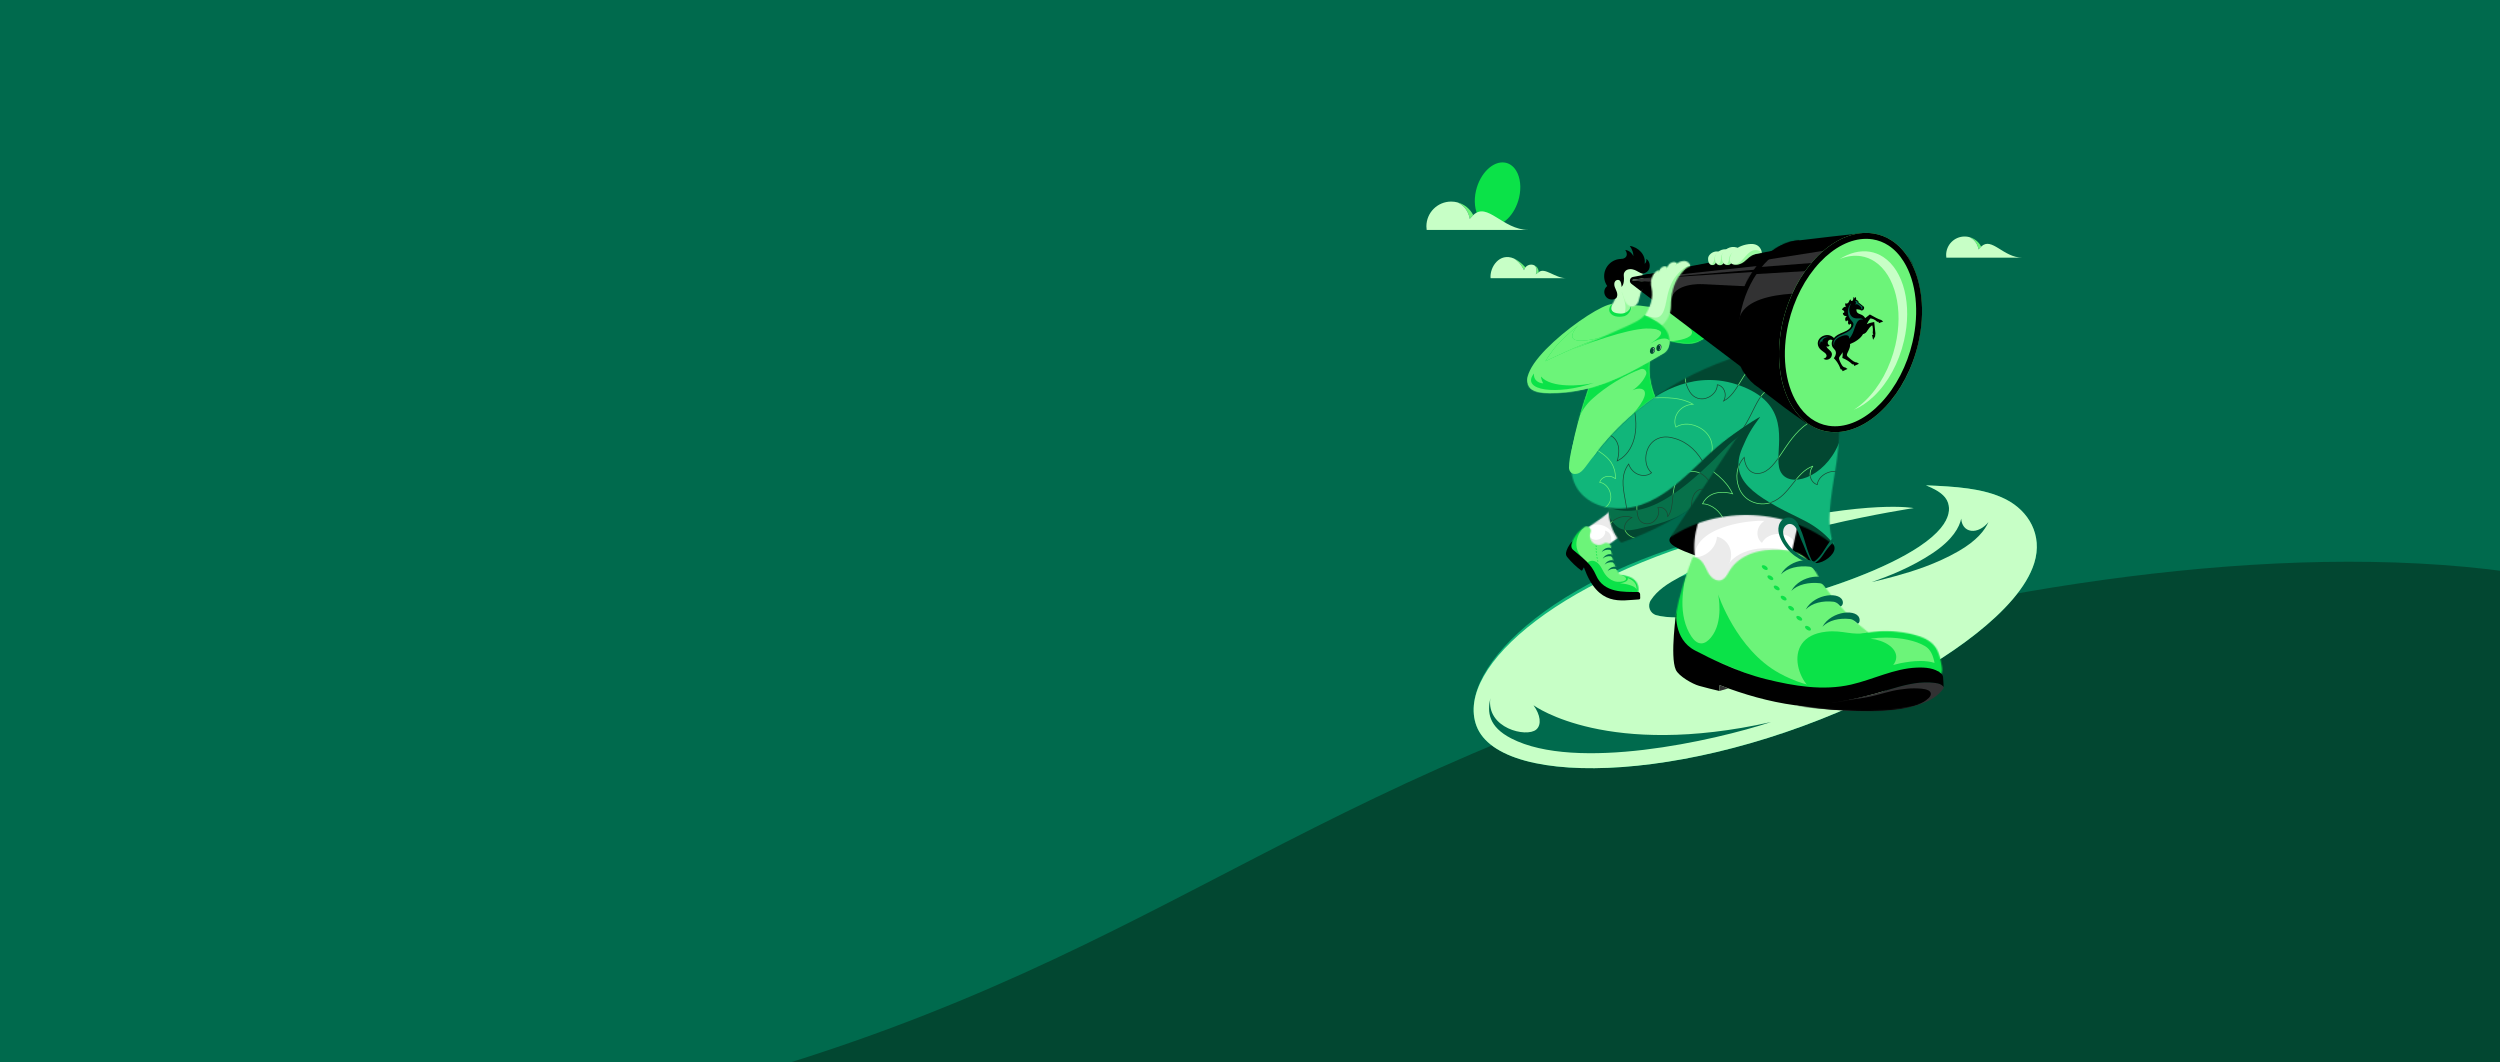 <svg width="2000" height="850" viewBox="0 0 2000 850" fill="none" xmlns="http://www.w3.org/2000/svg">
<rect x="0" y="0" width="2000" height="850" fill="#808080" stroke="none"/>
<g clip-path="url(#clip0_283_2499)">
<rect width="2000" height="850" fill="white"/>
<rect width="2000" height="850" fill="#006A4D"/>
<path d="M1326.47 546.972C973.629 662.778 874.932 808.821 440.748 899.367C154.955 958.967 -158.372 879.453 -249.994 755.895L-71.933 1609.73L2414.72 1091.16L2335.13 709.516C2260.61 352.164 1679.3 431.166 1326.47 546.972Z" fill="#024731"/>
<path d="M1358.59 258.544C1341.48 250.089 1324.35 244.823 1304.99 243.992C1304.51 257.043 1281.71 252.675 1289.9 243.134C1274.52 244.22 1200.62 299.95 1227.99 312.064C1244.33 303.434 1263.37 299.428 1277.12 285.987C1277.69 287.528 1278.34 289.002 1279.06 290.369C1266.14 316.044 1236.98 416.932 1275.41 364.592C1288.87 346.261 1305.69 330.569 1324.18 317.437C1317.99 303.233 1317.93 286.349 1324.46 272.266C1336.02 270.551 1348.79 278.845 1360.09 272.547C1379.06 262.993 1363.81 260.943 1358.58 258.544H1358.59Z" fill="#6CF479"/>
<mask id="mask0_283_2499" style="mask-type:luminance" maskUnits="userSpaceOnUse" x="1221" y="243" width="149" height="137">
<path d="M1358.59 258.544C1341.48 250.089 1324.35 244.823 1304.99 243.992C1304.51 257.043 1281.71 252.675 1289.9 243.134C1274.52 244.22 1200.62 299.95 1227.99 312.064C1244.33 303.434 1263.37 299.428 1277.12 285.987C1277.69 287.528 1278.34 289.002 1279.06 290.369C1266.14 316.044 1236.98 416.932 1275.41 364.592C1288.87 346.261 1305.69 330.569 1324.18 317.437C1317.99 303.233 1317.93 286.349 1324.46 272.266C1336.02 270.551 1348.79 278.845 1360.09 272.547C1379.06 262.993 1363.81 260.943 1358.58 258.544H1358.59Z" fill="white"/>
</mask>
<g mask="url(#mask0_283_2499)">
<path d="M1349.62 260.608C1365.11 272.038 1330.92 274.959 1322.97 272.159C1328.77 275.576 1331.47 274.571 1337.66 277.237C1340.93 278.644 1344.34 279.85 1347.9 280.145C1351.45 280.453 1356.66 283.803 1359.57 281.767C1360.63 281.03 1372.5 278.229 1373.05 277.063C1374.05 274.946 1366.88 267.938 1365.6 265.968C1364.31 263.998 1360.4 255.275 1358.32 254.176C1354.49 252.139 1354.49 260.662 1349.61 260.608H1349.62Z" fill="#0BE248"/>
<path d="M1360.97 316.432C1349.18 315.843 1344.17 322.261 1338.72 321.98C1334.2 321.739 1330.53 317.585 1328.22 313.498C1324.5 306.878 1323.56 299.213 1322.64 292.393C1331.23 290.678 1338.09 291.669 1341.07 296.574C1341.07 288.855 1326.19 273.633 1322.27 276.098C1321.23 276.755 1320.17 277.345 1319.09 277.907C1315.35 269.8 1309.24 266.973 1303.09 268.474C1309.89 268.836 1312.69 274.196 1313.99 280.172C1294.43 287.582 1270.36 283.683 1252.35 294.992C1253.65 296.935 1254.24 308.272 1254.52 320.292C1250.7 327.407 1245.39 332.673 1247.31 337.537C1248.37 340.204 1249.57 344.304 1254.82 342.321C1254.85 345.819 1254.87 348.606 1254.91 350.2C1254.86 347.386 1255.48 344.452 1256.64 341.464C1258.1 340.66 1259.82 339.48 1261.83 337.805C1261.83 337.805 1262.2 336.613 1262.97 334.683C1265.34 328.72 1269.06 323.374 1273.85 319.072C1285.16 308.915 1299.75 300.058 1312.6 295.301C1315.31 294.296 1317.95 296.989 1316.87 299.656C1314.98 304.346 1310.99 308.955 1306.06 312.211C1315.9 307.749 1328.2 313.498 1289 348.137C1289.16 350.04 1342.74 342.804 1341.11 344.827C1346.17 342.71 1345.89 337.082 1347.98 331.065C1351 322.449 1358.16 320.171 1364.99 320.506C1371.84 320.841 1377.64 323.789 1382.75 329.578C1377.7 320.6 1368.65 316.794 1360.93 316.419L1360.97 316.432Z" fill="#0BE248"/>
<path d="M1236.23 289.069C1236.23 289.069 1264.72 275.04 1281.2 269.921C1243.39 279.448 1262.76 260.219 1262.76 260.219C1262.76 260.219 1254.15 267.174 1247.72 273.767C1241.63 279.998 1236.23 289.083 1236.23 289.083V289.069Z" fill="#0BE248"/>
</g>
<path d="M1604.77 399.525C1586.8 390.36 1563.5 389.234 1540.79 388.256C1546.46 390.587 1552.41 393.455 1555.98 397.81C1559.04 401.549 1567.19 416.101 1535.43 437.26C1477.25 476.039 1329.94 508.387 1317.05 487.309C1310.66 476.857 1333.17 465.44 1343.88 461.594C1353.54 458.123 1379.28 450.365 1408.69 441.708C1463.47 425.615 1430.2 416.155 1403.73 421.407C1250.22 451.839 1163.36 533.405 1181.2 580.76C1200.62 632.297 1362.62 627.124 1513.04 549.86C1553.75 528.956 1615.28 489.332 1627.39 450.459C1634.41 427.906 1622.74 408.691 1604.77 399.525Z" fill="#11B67A"/>
<path d="M1604.77 399.525C1586.8 390.36 1563.5 389.234 1540.79 388.256C1546.46 390.587 1552.41 393.455 1555.98 397.81C1559.04 401.549 1567.19 416.101 1535.43 437.26C1483.32 471.992 1359.71 501.566 1325.22 492.213C1319.94 490.779 1317.66 484.736 1320.67 480.153C1326.03 471.979 1334.25 466.82 1343.88 461.594C1407.71 424.757 1530.98 406.48 1530.98 406.48C1530.98 406.48 1497.04 399.565 1403.73 421.407C1251.35 457.078 1163.36 533.405 1181.2 580.76C1200.62 632.297 1362.62 627.124 1513.04 549.86C1553.75 528.956 1615.28 489.332 1627.39 450.459C1634.41 427.906 1622.74 408.691 1604.77 399.525Z" fill="#C7FFC6"/>
<path d="M1590.74 417.709C1587.93 424.101 1581.46 432.516 1566.88 440.905C1548.95 451.223 1530.43 457.012 1516.29 460.898C1511.09 462.331 1505.8 463.685 1500.55 464.931C1499.49 465.185 1498.42 465.427 1497.35 465.681C1511.2 460.83 1529.14 453.809 1546.11 442.513C1562.43 431.632 1567.56 421.542 1568.97 414.909C1569.25 420.081 1572.16 423.98 1576.89 424.61C1581.64 425.24 1586.96 422.386 1590.73 417.709H1590.74Z" fill="#006A4D"/>
<path d="M1226.79 564.185C1232.33 571.796 1233.49 579.769 1229 583.642C1221.29 590.275 1188.93 582.637 1192.27 558.57C1189.79 569.652 1190.66 581.283 1209.04 590.757C1260.82 617.436 1370.84 592.714 1416.88 577.625C1286.22 606.904 1228.19 565.203 1226.79 564.198V564.185Z" fill="#006A4D"/>
<mask id="mask1_283_2499" style="mask-type:luminance" maskUnits="userSpaceOnUse" x="1262" y="407" width="41" height="37">
<path d="M1298.61 426.647C1291.13 433.441 1282.44 438.881 1273.06 442.647C1269.41 444.107 1265 441.575 1263.6 437.903C1262.19 434.232 1263.33 429.97 1265.61 426.768C1267.88 423.565 1271.18 421.26 1274.5 419.143C1277.81 417.026 1284.53 412.202 1287.3 409.415C1290.4 406.306 1292.26 408.276 1296.2 410.219C1300.14 412.162 1302.59 416.758 1302.01 421.113C1301.44 425.468 1297.86 429.26 1298.61 426.634V426.647Z" fill="white"/>
</mask>
<g mask="url(#mask1_283_2499)">
<path d="M1279.13 456.382C1295.47 456.382 1308.73 443.129 1308.73 426.781C1308.73 410.433 1295.47 397.181 1279.13 397.181C1262.78 397.181 1249.53 410.433 1249.53 426.781C1249.53 443.129 1262.78 456.382 1279.13 456.382Z" fill="white"/>
<path d="M1270.12 421.971C1272.13 420.336 1277.24 418.527 1282.52 420.47C1290.53 423.404 1292.93 431.096 1291.88 435.036C1297.46 429.166 1291.05 417.294 1291.33 408.731C1291.43 405.944 1291.78 403.171 1291.76 400.383C1288.8 405.435 1276.37 414.319 1273.15 416.986C1272.48 417.549 1270.07 421.26 1270.11 421.971H1270.12Z" fill="#EBEBEB"/>
<path d="M1310.33 466.753C1309.21 462.867 1305.47 460.429 1301.56 459.41C1299.68 458.928 1297.75 458.486 1295.81 458.191C1291.47 451.772 1289.06 444.081 1288.88 436.335C1288.83 433.696 1285.32 431.873 1283.12 433.347C1280.57 435.062 1276.9 434.875 1274.53 432.932C1272.16 430.975 1270.82 427.424 1272 424.584C1272.55 423.27 1270.5 421.622 1269.44 420.657C1268.38 419.693 1268.75 419.317 1267.59 420.135C1261.57 424.369 1257.94 429.649 1256.48 436.443H1256.47C1256.47 436.443 1256.47 436.443 1256.48 436.443C1256.43 436.67 1256.37 436.898 1256.33 437.139L1259.46 440.007C1266.24 448.315 1272.48 457.213 1279.45 465.306C1285.65 472.515 1297.48 477.031 1306.92 475.798C1310.92 475.276 1311.45 470.639 1310.32 466.753H1310.33Z" fill="#EBEBEB"/>
<path d="M1274.78 455.739C1277.71 448.691 1298.38 430.52 1287.74 435.411L1287.72 435.344C1290.82 430.239 1287.97 425.267 1284 424.49C1285.24 428.255 1280.1 432.771 1275.52 431.713C1269.68 430.373 1267.7 423.914 1267.82 421.475" fill="#EBEBEB"/>
</g>
<mask id="mask2_283_2499" style="mask-type:luminance" maskUnits="userSpaceOnUse" x="1286" y="327" width="136" height="108">
<path d="M1288.39 396.149C1284.43 409.16 1287.81 424.141 1296.96 434.205C1345.4 417.106 1388.62 385.482 1419.56 344.478C1424.45 338.006 1418.79 326.884 1410.67 327.018C1361.6 327.836 1302.48 349.678 1288.39 396.149Z" fill="white"/>
</mask>
<g mask="url(#mask2_283_2499)">
<path d="M1337.31 471.457C1389.09 471.457 1431.07 429.479 1431.07 377.697C1431.07 325.915 1389.09 283.938 1337.31 283.938C1285.53 283.938 1243.55 325.915 1243.55 377.697C1243.55 429.479 1285.53 471.457 1337.31 471.457Z" fill="#07714A"/>
<path d="M1325.52 447.149C1333.17 448.342 1341.03 445.702 1346.69 438.01C1357.74 422.962 1349.38 403.438 1355.89 394.621C1359.49 389.744 1365.05 390.481 1369.5 395.934C1370.49 389.462 1367.49 383.647 1362.45 379.948C1355.68 374.977 1346.82 377.228 1342.48 383.124C1335.79 392.223 1340.47 404.819 1334.2 413.354L1334.15 413.314C1334.36 407.914 1329.75 404.912 1326.27 406.025C1327.75 408.999 1326.82 412.617 1324.95 415.163C1321.74 419.532 1316.55 420.095 1313.1 417.549C1308.71 414.319 1309.34 404.966 1309.85 399.217" stroke="#1C4633" stroke-width="0.55" stroke-miterlimit="10"/>
<path d="M1348.78 465.789C1351.22 458.432 1349.92 450.245 1343.27 443.397C1330.26 429.997 1309.62 435.022 1302 427.143C1297.78 422.802 1299.43 417.428 1305.54 413.944C1299.32 411.894 1293.09 413.904 1288.6 418.259C1282.57 424.115 1283.33 433.227 1288.43 438.466C1296.29 446.573 1309.49 444.027 1316.87 451.625L1316.82 451.665C1311.53 450.553 1307.8 454.613 1308.32 458.231C1311.51 457.253 1314.92 458.781 1317.12 461.032C1320.89 464.918 1320.59 470.13 1317.52 473.132C1313.6 476.924 1304.49 474.753 1298.9 473.293" stroke="#1C4633" stroke-width="0.55" stroke-miterlimit="10"/>
<path d="M1286.93 412.537C1292.77 423.016 1298.21 425.897 1309.89 423.19C1325.03 419.666 1338.02 416.799 1350.88 408.075C1337.24 419.358 1321.67 430.775 1305.63 438.239C1286.93 446.949 1284.65 413.475 1286.94 412.537H1286.93Z" fill="#024731"/>
<mask id="mask3_283_2499" style="mask-type:luminance" maskUnits="userSpaceOnUse" x="1286" y="408" width="65" height="32">
<path d="M1286.93 412.537C1292.77 423.016 1298.21 425.897 1309.89 423.19C1325.03 419.666 1338.02 416.799 1350.88 408.075C1337.24 419.358 1321.67 430.775 1305.63 438.239C1286.93 446.949 1284.65 413.475 1286.94 412.537H1286.93Z" fill="white"/>
</mask>
<g mask="url(#mask3_283_2499)">
<path d="M1348.78 465.789C1351.22 458.433 1349.92 450.245 1343.27 443.398C1330.26 429.998 1309.62 435.023 1302 427.144C1297.78 422.802 1299.43 417.429 1305.54 413.945C1299.32 411.895 1293.09 413.905 1288.6 418.26C1282.57 424.115 1283.33 433.227 1288.43 438.467C1296.29 446.574 1309.49 444.028 1316.87 451.625L1316.82 451.666C1311.53 450.553 1307.8 454.614 1308.32 458.232C1311.51 457.253 1314.92 458.781 1317.12 461.032C1320.89 464.918 1320.59 470.131 1317.52 473.132C1313.6 476.925 1304.49 474.754 1298.9 473.293" stroke="#68DF5F" stroke-width="0.55" stroke-miterlimit="10"/>
</g>
<path d="M1380.47 358.361C1407.31 330.69 1491.96 291.187 1358.39 330.569C1330.86 338.69 1255.92 390.508 1269.76 398.347C1302.48 416.906 1326.17 414.333 1380.47 358.361Z" fill="#024731"/>
<mask id="mask4_283_2499" style="mask-type:luminance" maskUnits="userSpaceOnUse" x="1268" y="313" width="164" height="96">
<path d="M1380.47 358.361C1407.31 330.69 1491.96 291.187 1358.39 330.569C1330.86 338.69 1255.92 390.508 1269.76 398.347C1302.48 416.906 1326.17 414.333 1380.47 358.361Z" fill="white"/>
</mask>
<g mask="url(#mask4_283_2499)">
<path d="M1325.52 447.149C1333.17 448.342 1341.03 445.702 1346.69 438.01C1357.74 422.962 1349.38 403.438 1355.89 394.621C1359.49 389.744 1365.05 390.481 1369.5 395.934C1370.49 389.462 1367.49 383.647 1362.45 379.948C1355.68 374.977 1346.82 377.228 1342.48 383.124C1335.79 392.223 1340.47 404.819 1334.2 413.354L1334.15 413.314C1334.36 407.914 1329.75 404.912 1326.27 406.025C1327.75 408.999 1326.82 412.617 1324.95 415.163C1321.74 419.532 1316.55 420.095 1313.1 417.549C1308.71 414.319 1309.34 404.966 1309.85 399.217" stroke="#6CF479" stroke-width="0.55" stroke-miterlimit="10"/>
</g>
</g>
<path d="M1456.98 423.029C1462.79 425.012 1463.85 429.582 1467.14 436.295C1469.82 441.722 1461.54 448.677 1455.55 450.07C1418.18 458.727 1383.06 455.618 1347.63 441.079C1335.37 436.04 1333.09 432.449 1337.87 428.108C1354.13 413.314 1378.59 400.356 1400.72 400.624C1422.84 400.906 1439.82 417.16 1456.98 423.042V423.029Z" fill="black"/>
<mask id="mask5_283_2499" style="mask-type:luminance" maskUnits="userSpaceOnUse" x="1355" y="389" width="83" height="96">
<path d="M1365.65 402.099C1357.13 416.584 1352.96 434.165 1356.95 450.486C1360.95 466.807 1374.07 481.252 1390.61 484.227C1407.15 487.202 1425.78 476.602 1429.38 460.201C1432.05 448.101 1434.71 435.987 1437.38 423.887C1439.67 413.475 1434.14 402.326 1425.41 396.202C1416.69 390.079 1405.38 388.484 1394.82 389.878C1384.25 391.271 1371.18 392.718 1365.66 402.112L1365.65 402.099Z" fill="white"/>
</mask>
<g mask="url(#mask5_283_2499)">
<path d="M1407 516.977C1456.7 516.977 1496.98 476.691 1496.98 426.996C1496.98 377.301 1456.7 337.015 1407 337.015C1357.31 337.015 1317.02 377.301 1317.02 426.996C1317.02 476.691 1357.31 516.977 1407 516.977Z" fill="white"/>
<path d="M1356.02 447.31C1351.81 417.589 1420.54 408.933 1446.39 423.244C1448.07 417.174 1446.47 413.301 1443.61 407.673C1439.98 400.544 1433.2 395.506 1426.06 391.901C1410.62 384.102 1392.26 381.985 1375.62 386.675C1358.96 391.365 1344.25 402.956 1336.34 418.339C1334.21 422.493 1332.54 427.157 1333.28 431.766C1334.03 436.429 1337.19 440.409 1340.87 443.371C1343.1 445.166 1345.63 446.707 1348.43 447.283C1351.23 447.86 1353.43 449.24 1356.02 447.31Z" fill="#EBEBEB"/>
<path d="M1554.59 530.859C1553.59 513.922 1539.9 506.552 1524.6 504.287C1507.66 501.607 1497.29 506.042 1483.52 492.522C1473.1 482.767 1464.23 471.497 1456.6 459.464C1452.6 453.354 1448.38 449.843 1442.16 445.876C1428.19 437.059 1400.36 434.58 1386.19 447.35C1380.32 452.643 1378.51 461.126 1370.21 455.591C1366.99 453.541 1363.48 449.95 1360.89 447.538C1359.49 446.278 1357.92 446.024 1356 446.01C1352.84 446.332 1352.08 449.963 1351 452.617C1347.81 461.889 1342.86 477.554 1341.48 489.292C1340.02 500.16 1341.92 510.438 1351.43 517.004C1357.37 521.198 1364.51 523.824 1371.22 526.652C1377.46 529.211 1383.7 531.757 1389.93 534.316C1411.34 542.919 1433.04 552.942 1456.25 554.403C1475.07 555.743 1493.57 550.678 1511.71 546.43C1517.28 545.157 1523.86 543.804 1529.81 542.169C1533.61 541.15 1537.34 539.743 1541.06 538.631C1543.52 537.908 1545.65 537.532 1548.04 537.05C1552.16 536.273 1554.48 534.651 1554.6 530.913V530.846L1554.59 530.859Z" fill="#EBEBEB"/>
<path d="M1442.04 397.033C1433.64 404.792 1394.09 416.463 1411.63 416.517V416.624C1404.19 421.609 1404.68 430.721 1409.58 434.285C1412.09 429.381 1417.84 427.103 1423.07 427.116C1432.05 427.143 1437.88 433.535 1437.85 440.65" fill="#EBEBEB"/>
<path d="M1352.67 499.986C1359.26 484.053 1406.01 442.995 1381.97 454.037L1381.9 453.89C1388.93 442.352 1382.49 431.123 1373.53 429.341C1373.18 437.662 1365.54 445.381 1356.3 445.876C1342.78 446.6 1335.25 447.364 1330.77 437.609" fill="#EBEBEB"/>
</g>
<path d="M1297.12 234.746C1304.75 234.746 1310.92 228.566 1310.92 220.944C1310.92 213.321 1304.75 207.142 1297.12 207.142C1289.5 207.142 1283.32 213.321 1283.32 220.944C1283.32 228.566 1289.5 234.746 1297.12 234.746Z" fill="black"/>
<mask id="mask6_283_2499" style="mask-type:luminance" maskUnits="userSpaceOnUse" x="1288" y="220" width="18" height="33">
<path d="M1295.64 220.502C1293.45 221.038 1291.74 222.887 1290.97 225.004C1290.21 227.121 1290.32 229.466 1290.82 231.664C1291.23 233.393 1291.88 235.054 1292.26 236.796C1292.63 238.538 1291.71 239.892 1290.97 241.5C1290.29 243 1288.87 243.912 1288.36 245.493C1287.96 246.739 1286.52 252.742 1296.39 252.742C1299.88 252.742 1302.56 250.277 1303.07 249.513C1305.75 245.56 1305.3 240.883 1305.9 233.821C1306.09 231.57 1306.05 229.279 1305.42 227.121C1304.79 224.964 1303.51 222.927 1301.62 221.694C1299.74 220.462 1297.2 220.14 1295.64 220.515V220.502Z" fill="white"/>
</mask>
<g mask="url(#mask6_283_2499)">
<path d="M1297.26 262.484C1308.8 262.484 1318.16 253.125 1318.16 241.58C1318.16 230.035 1308.8 220.676 1297.26 220.676C1285.71 220.676 1276.35 230.035 1276.35 241.58C1276.35 253.125 1285.71 262.484 1297.26 262.484Z" fill="#C7FFC6"/>
<path opacity="0.5" d="M1297.34 233.781C1300.58 241.861 1302.42 250.37 1296.87 253.385C1298.73 252.434 1299.03 253.948 1300.81 252.836C1302.58 251.71 1304.18 247.905 1305.1 245.989C1306.73 242.558 1305.66 238.056 1302.87 235.47C1301.57 234.264 1299.95 233.433 1298.25 233.098C1298.11 233.071 1297.98 233.044 1297.85 233.098C1297.46 233.245 1297.55 233.835 1297.34 233.795V233.781Z" fill="#6CF479"/>
</g>
<mask id="mask7_283_2499" style="mask-type:luminance" maskUnits="userSpaceOnUse" x="1256" y="277" width="216" height="160">
<path d="M1275.16 364.579C1310.75 318.349 1357.15 292.232 1413.8 278.256C1435.26 272.963 1457.39 289.458 1465.69 309.933C1474.02 330.422 1471.79 353.524 1468.35 375.366C1464.9 397.208 1460.36 419.492 1467.17 436.322C1431 406.534 1375.07 403.787 1336.17 429.89C1355.31 401.214 1374.43 372.525 1393.56 343.849C1378.7 351.715 1366.67 363.882 1354.42 375.419C1342.17 386.943 1329.05 398.266 1313.16 403.774C1297.27 409.268 1277.89 407.753 1265.94 395.935C1253.99 384.116 1255.62 366.093 1260.74 352.425C1260.74 352.425 1266.65 369.939 1275.16 364.579Z" fill="white"/>
</mask>
<g mask="url(#mask7_283_2499)">
<path d="M1374.39 493.285C1448.35 493.285 1508.31 433.328 1508.31 359.366C1508.31 285.404 1448.35 225.446 1374.39 225.446C1300.43 225.446 1240.47 285.404 1240.47 359.366C1240.47 433.328 1300.43 493.285 1374.39 493.285Z" fill="#11B67A"/>
<path d="M1349.52 290.704C1347 298.785 1347.51 306.637 1351.94 313.659C1354.92 318.362 1360.88 320.908 1367.11 317.665C1370.74 315.776 1373.9 312.104 1373.86 307.789C1378.55 308.473 1382.23 314.65 1378.89 320.814C1391.07 314.476 1392.85 297.163 1405.84 290.41C1414.25 286.028 1425.86 288.467 1430.88 298.128C1434.62 305.31 1434.81 313.806 1429.94 320.761C1427.89 311.863 1421.82 307.83 1414.87 311.448C1402.26 317.987 1400.81 345.484 1379.34 356.673" stroke="#1C4633" stroke-width="0.55" stroke-miterlimit="10"/>
<path d="M1361.91 368.799C1355.83 358.575 1347.16 351.755 1335.66 349.812C1327.96 348.512 1319.7 352.358 1317.25 361.898C1315.82 367.459 1316.69 374.2 1321.23 378.22C1316.11 382.481 1306.21 380.524 1302.91 371.252C1290.37 388.109 1309.24 409.602 1298.41 427.92C1291.64 439.377 1292.65 450.647 1277.84 446.841" stroke="#1C4633" stroke-width="0.55" stroke-miterlimit="10"/>
<path d="M1486.68 340.11C1478.64 332.753 1467.38 329.725 1454.77 334.335C1430.12 343.353 1424.72 372.726 1410.23 378.005C1402.23 380.926 1396.28 375.741 1395.32 365.892C1389.11 372.699 1388.12 381.851 1391.14 390.105C1395.2 401.201 1407.32 405.448 1416.99 401.911C1431.9 396.457 1436.21 378.059 1450.2 372.94L1450.23 373.034C1445.77 379.198 1448.84 386.3 1453.8 387.693C1454.36 383.044 1458.27 379.546 1462.44 378.019C1469.59 375.406 1476.12 378.782 1478.2 384.451C1480.82 391.646 1472.81 402.112 1467.73 408.437" stroke="#1C4633" stroke-width="0.55" stroke-miterlimit="10"/>
<path d="M1338.26 390.039C1351.61 386.514 1361.99 379.024 1367.83 366.816C1371.75 358.629 1370.1 348.204 1360.22 342.415C1354.47 339.038 1346.68 337.859 1340.74 341.651C1337.63 334.576 1343 324.097 1354.39 323.374C1335.1 312.064 1309.64 324.647 1289.06 312.587C1275.72 304.774 1269.05 286.644 1278.03 271.341" stroke="#6CF479" stroke-width="0.55" stroke-miterlimit="10"/>
<path d="M1298.81 335.916C1291.43 332.084 1286.71 331.226 1279.62 333.745C1270.09 337.149 1272.21 342.817 1271.7 351.607C1271.11 361.738 1292.55 361.349 1292.39 382.896L1292.31 382.923C1287.06 379.064 1280.95 381.65 1279.72 385.871C1283.7 386.394 1286.67 389.771 1287.94 393.348C1290.14 399.499 1287.21 405.06 1282.33 406.802" stroke="#6CF479" stroke-width="0.55" stroke-miterlimit="10"/>
<path d="M1408.09 333.571C1400.99 343.125 1398.35 347.627 1393.71 358.589C1383 383.968 1402.25 396.497 1441.59 415.498C1463.22 425.95 1470.8 440.69 1470.29 441.937C1469.84 443.062 1467.45 445.782 1466.47 446.519C1439.7 466.995 1324.2 474.82 1333.84 419.492C1342.62 369.108 1408.03 333.477 1408.03 333.477L1408.06 333.557L1408.09 333.571Z" fill="#024731"/>
<mask id="mask8_283_2499" style="mask-type:luminance" maskUnits="userSpaceOnUse" x="1333" y="333" width="138" height="129">
<path d="M1408.09 333.571C1400.99 343.125 1398.35 347.627 1393.71 358.589C1383 383.968 1402.25 396.497 1441.59 415.498C1463.22 425.95 1470.8 440.69 1470.29 441.937C1469.84 443.062 1467.45 445.782 1466.47 446.519C1439.7 466.995 1324.2 474.82 1333.84 419.492C1342.62 369.108 1408.03 333.477 1408.03 333.477L1408.06 333.557L1408.09 333.571Z" fill="white"/>
</mask>
<g mask="url(#mask8_283_2499)">
<path d="M1486.68 340.11C1478.64 332.753 1467.38 329.725 1454.77 334.335C1430.12 343.353 1424.72 372.726 1410.23 378.005C1402.23 380.926 1396.28 375.741 1395.32 365.892C1389.11 372.699 1388.12 381.851 1391.14 390.105C1395.2 401.201 1407.32 405.448 1416.99 401.911C1431.9 396.457 1436.21 378.059 1450.2 372.94L1450.23 373.034C1445.77 379.198 1448.84 386.3 1453.8 387.693C1454.36 383.044 1458.27 379.546 1462.44 378.019C1469.59 375.406 1476.12 378.782 1478.2 384.451C1480.82 391.646 1472.81 402.112 1467.73 408.437" stroke="#6CF479" stroke-width="0.55" stroke-miterlimit="10"/>
<path d="M1390.76 302.805C1375.77 296.641 1366.08 295.689 1352.75 301.826C1334.83 310.081 1326.15 328.064 1333.34 343.661C1344.45 367.741 1375.66 372.444 1386.07 395.037C1386.07 395.037 1368.87 389.328 1362.01 403.023C1369.82 403.345 1376.18 409.375 1379.29 416.102C1384.62 427.666 1379.88 438.975 1370.73 443.196" stroke="#6CF479" stroke-width="0.55" stroke-miterlimit="10"/>
</g>
<path d="M1425.03 232.187C1351.61 203.832 1310.86 316.178 1320.76 318.751C1323.59 319.488 1355.24 291.535 1397.62 310.764C1433.92 327.233 1420.09 358.348 1423.24 373.744C1430.44 408.973 1536.39 348.914 1425.12 232.227L1425.03 232.187Z" fill="#024731"/>
<mask id="mask9_283_2499" style="mask-type:luminance" maskUnits="userSpaceOnUse" x="1319" y="227" width="157" height="157">
<path d="M1425.03 232.187C1351.61 203.832 1310.86 316.178 1320.76 318.751C1323.59 319.488 1355.24 291.535 1397.62 310.764C1433.92 327.233 1420.09 358.348 1423.24 373.744C1430.44 408.973 1536.39 348.914 1425.12 232.227L1425.03 232.187Z" fill="white"/>
</mask>
<g mask="url(#mask9_283_2499)">
<path d="M1486.68 340.11C1478.64 332.753 1467.38 329.725 1454.77 334.335C1430.12 343.353 1424.72 372.726 1410.23 378.005C1402.23 380.926 1396.28 375.741 1395.32 365.892C1389.11 372.699 1388.12 381.851 1391.14 390.105C1395.2 401.201 1407.32 405.448 1416.99 401.911C1431.9 396.457 1436.21 378.059 1450.2 372.94L1450.23 373.034C1445.77 379.198 1448.84 386.3 1453.8 387.693C1454.36 383.044 1458.27 379.546 1462.44 378.019C1469.59 375.406 1476.12 378.782 1478.2 384.451C1480.82 391.646 1472.81 402.112 1467.73 408.437" stroke="#6CF479" stroke-width="0.55" stroke-miterlimit="10"/>
<path d="M1349.52 290.704C1347 298.785 1347.51 306.637 1351.94 313.659C1354.92 318.362 1360.88 320.908 1367.11 317.665C1370.74 315.776 1373.9 312.104 1373.86 307.789C1378.55 308.473 1382.23 314.65 1378.89 320.814C1391.07 314.476 1392.85 297.163 1405.84 290.41C1414.25 286.028 1425.86 288.467 1430.88 298.128C1434.62 305.31 1434.81 313.806 1429.94 320.761C1427.89 311.863 1421.82 307.83 1414.87 311.448C1402.26 317.987 1400.81 345.484 1379.34 356.673C1383.28 354.998 1394.89 352.787 1401.84 363.131" stroke="#6CF479" stroke-width="0.55" stroke-miterlimit="10"/>
</g>
<path d="M1307.28 327.219C1311.98 348.592 1304.52 363.614 1293.76 368.746C1297.43 356.471 1293.02 347.292 1282.02 346.877C1262.09 346.1 1241.24 378.648 1207.29 377.402C1213.25 378.086 1228.76 383.486 1230.06 400.946" stroke="#1C4633" stroke-width="0.55" stroke-miterlimit="10"/>
</g>
<path d="M1304.96 227.027L1426.04 318.536V199.102L1306.26 221.587C1303.66 222.096 1302.87 225.419 1304.96 227.041V227.027Z" fill="black"/>
<mask id="mask10_283_2499" style="mask-type:luminance" maskUnits="userSpaceOnUse" x="1303" y="199" width="124" height="120">
<path d="M1304.96 227.027L1426.04 318.536V199.102L1306.26 221.587C1303.66 222.096 1302.87 225.419 1304.96 227.041V227.027Z" fill="white"/>
</mask>
<g mask="url(#mask10_283_2499)">
<path d="M1300.85 224.253L1504.77 201.942L1479.8 233.151L1300.85 224.307" fill="#323233"/>
<path d="M1371.8 222.042C1371.8 222.042 1341.34 221.855 1338.65 225.54C1338.13 226.25 1336.6 241.419 1336.71 240.534C1338.42 226.089 1361.46 227.295 1361.46 227.295C1364.94 221.52 1369.25 228.233 1371.8 222.029V222.042Z" fill="#323233"/>
<path d="M1301.08 224.253L1493.96 208.267L1490.97 212.006L1301.08 223.985" fill="black"/>
</g>
<path d="M1377.83 202.8C1376.42 201.554 1374.45 200.978 1372.59 201.192C1370.72 201.407 1368.96 202.385 1367.73 203.819C1367.28 204.341 1366.9 204.918 1366.68 205.561C1366.51 206.11 1366.47 206.7 1366.47 207.276C1366.47 208.857 1366.83 210.613 1368.12 211.51C1368.88 212.046 1369.88 212.194 1370.77 211.899C1371.65 211.604 1372.38 210.881 1372.66 209.996L1377.83 202.787V202.8Z" fill="#C7FFC6"/>
<mask id="mask11_283_2499" style="mask-type:luminance" maskUnits="userSpaceOnUse" x="1366" y="201" width="12" height="12">
<path d="M1377.83 202.8C1376.42 201.554 1374.45 200.978 1372.59 201.192C1370.72 201.407 1368.96 202.385 1367.73 203.819C1367.28 204.341 1366.9 204.918 1366.68 205.561C1366.51 206.11 1366.47 206.7 1366.47 207.276C1366.47 208.857 1366.83 210.613 1368.12 211.51C1368.88 212.046 1369.88 212.194 1370.77 211.899C1371.65 211.604 1372.38 210.881 1372.66 209.996L1377.83 202.787V202.8Z" fill="white"/>
</mask>
<g mask="url(#mask11_283_2499)">
<path opacity="0.5" d="M1382.17 203.417C1382.45 203.028 1382.33 202.505 1381.94 202.237C1380.62 201.353 1378.97 200.978 1377.39 201.165C1372.95 201.688 1371.51 205.118 1371.51 207.249C1371.51 208.401 1370.45 211.738 1368.32 211.658C1364.82 211.524 1373.96 215.075 1374.84 214.78C1375.73 214.485 1377.07 211.135 1377.43 210.09C1377.46 210.009 1377.5 209.942 1377.54 209.875L1382.17 203.417Z" fill="#6CF479"/>
</g>
<path d="M1376.97 211.939C1377.99 211.604 1378.84 210.747 1379.17 209.728L1385.19 201.353C1383.55 199.893 1381.26 199.236 1379.09 199.491C1376.92 199.745 1374.87 200.884 1373.44 202.532C1372.91 203.135 1372.46 203.805 1372.23 204.569C1372.03 205.212 1371.97 205.896 1371.97 206.566C1371.97 208.402 1372.39 210.438 1373.89 211.497C1374.78 212.113 1375.95 212.288 1376.97 211.953V211.939Z" fill="#C7FFC6"/>
<mask id="mask12_283_2499" style="mask-type:luminance" maskUnits="userSpaceOnUse" x="1371" y="199" width="15" height="14">
<path d="M1376.97 211.939C1377.99 211.604 1378.84 210.747 1379.17 209.728L1385.19 201.353C1383.55 199.893 1381.26 199.236 1379.09 199.491C1376.92 199.745 1374.87 200.884 1373.44 202.532C1372.91 203.135 1372.46 203.805 1372.23 204.569C1372.03 205.212 1371.97 205.896 1371.97 206.566C1371.97 208.402 1372.39 210.438 1373.89 211.497C1374.78 212.113 1375.95 212.288 1376.97 211.953V211.939Z" fill="white"/>
</mask>
<g mask="url(#mask12_283_2499)">
<path opacity="0.5" d="M1387.96 201.983C1386.55 200.737 1384.58 200.161 1382.72 200.375C1378.29 200.898 1376.84 204.087 1376.84 206.459C1376.84 208.509 1376.04 211.752 1373.9 211.658C1370.41 211.524 1379.29 214.271 1380.18 213.976C1381.06 213.681 1382.51 210.05 1382.8 209.179L1387.97 201.97L1387.96 201.983Z" fill="#6CF479"/>
</g>
<path d="M1392.52 199.745C1390.65 198.084 1388.04 197.333 1385.56 197.615C1383.08 197.896 1380.75 199.209 1379.12 201.085C1378.53 201.769 1378.01 202.532 1377.74 203.403C1377.51 204.14 1377.46 204.904 1377.44 205.681C1377.44 207.772 1377.91 210.09 1379.63 211.296C1380.63 212.006 1381.98 212.207 1383.15 211.819C1384.32 211.43 1385.28 210.465 1385.66 209.299L1392.52 199.745Z" fill="#C7FFC6"/>
<mask id="mask13_283_2499" style="mask-type:luminance" maskUnits="userSpaceOnUse" x="1377" y="197" width="16" height="16">
<path d="M1392.52 199.745C1390.65 198.084 1388.04 197.333 1385.56 197.615C1383.08 197.896 1380.75 199.209 1379.12 201.085C1378.53 201.769 1378.01 202.532 1377.74 203.403C1377.51 204.14 1377.46 204.904 1377.44 205.681C1377.44 207.772 1377.91 210.09 1379.63 211.296C1380.63 212.006 1381.98 212.207 1383.15 211.819C1384.32 211.43 1385.28 210.465 1385.66 209.299L1392.52 199.745Z" fill="white"/>
</mask>
<g mask="url(#mask13_283_2499)">
<path opacity="0.5" d="M1394.47 202.707C1393.07 201.46 1391.1 200.884 1389.23 201.099C1384.8 201.621 1383.35 205.199 1383.16 207.343C1383.03 208.911 1382.35 211.805 1380.22 211.725C1376.72 211.591 1385.8 215.008 1386.69 214.713C1387.57 214.418 1389.02 210.787 1389.31 209.916L1394.49 202.707H1394.47Z" fill="#6CF479"/>
</g>
<path d="M1409.47 202.184C1409.44 201.232 1408.38 194.894 1400.64 195.176C1398.15 195.269 1395.67 195.819 1393.32 196.69C1388.9 198.338 1384.68 201.742 1383.93 206.405C1383.66 208.066 1383.97 209.983 1385.32 210.988C1386 211.483 1386.86 211.698 1387.69 211.765C1391.3 212.06 1394.65 210.251 1397.61 207.289C1402.33 202.572 1406.23 203.041 1409.47 202.197V202.184Z" fill="#C7FFC6"/>
<mask id="mask14_283_2499" style="mask-type:luminance" maskUnits="userSpaceOnUse" x="1383" y="195" width="27" height="17">
<path d="M1409.47 202.184C1409.44 201.232 1408.38 194.894 1400.64 195.176C1398.15 195.269 1395.67 195.819 1393.32 196.69C1388.9 198.338 1384.68 201.742 1383.93 206.405C1383.66 208.066 1383.97 209.983 1385.32 210.988C1386 211.483 1386.86 211.698 1387.69 211.765C1391.3 212.06 1394.65 210.251 1397.61 207.289C1402.33 202.572 1406.23 203.041 1409.47 202.197V202.184Z" fill="white"/>
</mask>
<g mask="url(#mask14_283_2499)">
<path opacity="0.5" d="M1415.98 208.133C1416.11 208.053 1416.17 207.959 1416.17 207.825C1415.94 206.096 1410.12 206.244 1410.12 203.993C1410.12 201.741 1406.57 199.155 1402.41 200.388C1396.54 202.13 1393.86 211.349 1387.21 211.751C1386.66 211.778 1384.71 214.136 1384.64 214.659C1384.72 216.146 1390.44 216.079 1391.46 217.044C1394.37 219.429 1398.63 217.915 1401.29 215.825C1402.92 214.793 1404.01 213.212 1405.46 211.912C1408.28 209.433 1412.52 209.098 1415.93 208.16L1415.97 208.133H1415.98Z" fill="#6CF479"/>
</g>
<mask id="mask15_283_2499" style="mask-type:luminance" maskUnits="userSpaceOnUse" x="1315" y="208" width="38" height="54">
<path d="M1328.16 261.358C1333.44 257.687 1336.76 251.335 1336.76 244.903C1336.76 236.032 1338.57 226.492 1344.32 219.564C1346.96 216.375 1349.03 213.829 1352.12 212.984C1352.37 210.867 1350.12 209.46 1349.25 209.125C1346.58 208.107 1343.31 209.38 1341.91 210.733C1339.08 208.308 1335.18 210.264 1333.88 213.748C1331.91 212.006 1328.38 213.695 1327.53 216.468C1325.49 215.102 1319.06 221.346 1321.14 230.123C1323.05 238.203 1320.14 245.922 1315.64 252.916" fill="white"/>
</mask>
<g mask="url(#mask15_283_2499)">
<path d="M1334.15 271.462C1354.51 271.462 1371.02 254.952 1371.02 234.585C1371.02 214.219 1354.51 197.708 1334.15 197.708C1313.78 197.708 1297.27 214.219 1297.27 234.585C1297.27 254.952 1313.78 271.462 1334.15 271.462Z" fill="#C7FFC6"/>
<path opacity="0.5" d="M1333.2 213.909C1333.37 213.118 1332.71 213.038 1331.84 213.011C1331.72 213.011 1333.3 211.765 1333.88 212.046C1334.45 212.328 1333.99 213.467 1333.99 213.467C1333.45 214.659 1333.32 214.887 1332.82 215.999C1332.82 215.999 1333.05 214.606 1333.2 213.909Z" fill="#6CF479"/>
<path opacity="0.5" d="M1341.07 210.948C1341.44 210.104 1340.86 210.01 1340.07 209.742C1339.95 209.702 1341.69 208.804 1342.2 209.206C1342.71 209.608 1341.99 210.613 1341.99 210.613C1341.2 211.658 1341.02 211.846 1340.28 212.824C1340.28 212.824 1340.81 211.591 1341.07 210.948Z" fill="#6CF479"/>
<path opacity="0.5" d="M1326.76 217.031C1326.91 216.241 1326.63 216.187 1325.92 216.482C1325.83 216.522 1326.87 215.102 1327.38 215.356C1327.89 215.611 1327.47 216.602 1327.47 216.602C1327 217.648 1326.88 217.849 1326.46 218.827C1326.46 218.827 1326.66 217.661 1326.78 217.045L1326.76 217.031Z" fill="#6CF479"/>
<path opacity="0.5" d="M1352.18 214.901C1353.56 210.479 1347.68 213.534 1343.26 217.996C1337.11 224.2 1334.64 232.039 1333.13 240.481C1330.88 253.024 1327.46 255.851 1319.67 253.198C1316.11 251.992 1311.25 252.943 1311.3 255.811C1311.39 260.916 1338.35 277.506 1346.22 254.632C1352.09 237.587 1353.8 212.985 1352.18 214.887V214.901Z" fill="#6CF479"/>
</g>
<path d="M1527.09 206.914C1523.29 200.75 1515.98 200.817 1510.71 197.373C1506.28 194.479 1503.7 191.33 1498.48 190.486C1494.2 189.802 1494.89 186.519 1490.51 186.412C1488.96 186.493 1440.98 191.987 1439.44 192.281C1418.33 193.126 1396.83 215.973 1389.7 246.565C1385.2 265.888 1387.36 285.277 1395.47 298.382C1398.55 303.354 1402.33 307.227 1406.65 309.88C1407.85 310.898 1446.22 341.356 1452.86 342.415C1482.75 347.185 1524.47 318.389 1534.65 274.705C1540.53 249.419 1537.72 224.066 1527.11 206.914H1527.09Z" fill="black"/>
<mask id="mask16_283_2499" style="mask-type:luminance" maskUnits="userSpaceOnUse" x="1387" y="186" width="151" height="157">
<path d="M1527.09 206.914C1523.29 200.75 1515.98 200.817 1510.71 197.373C1506.28 194.479 1503.7 191.33 1498.48 190.486C1494.2 189.802 1494.89 186.519 1490.51 186.412C1488.96 186.493 1440.98 191.987 1439.44 192.281C1418.33 193.126 1396.83 215.973 1389.7 246.565C1385.2 265.888 1387.36 285.277 1395.47 298.382C1398.55 303.354 1402.33 307.227 1406.65 309.88C1407.85 310.898 1446.22 341.356 1452.86 342.415C1482.75 347.185 1524.47 318.389 1534.65 274.705C1540.53 249.419 1537.72 224.066 1527.11 206.914H1527.09Z" fill="white"/>
</mask>
<g mask="url(#mask16_283_2499)">
<path d="M1483.03 196.824L1411.53 208.066C1409.96 208.241 1408.53 209.058 1407.54 210.291C1403.1 215.798 1395.84 222.458 1392.07 227.59C1391.06 228.984 1390.79 258.799 1390.99 257.084C1394.34 228.783 1460.47 235.228 1460.47 235.228C1467.29 223.919 1478.04 208.991 1483.02 196.837L1483.03 196.824Z" fill="#323233"/>
<path d="M1171.5 232.133L1626.35 196.529L1619.47 206.351L1171.67 233.285" fill="black"/>
<path d="M1392.45 300.245C1383.86 286.349 1381.54 265.981 1386.25 245.761C1393.6 214.163 1416.41 189.655 1439.3 188.744L1439.58 195.819C1419.77 196.609 1399.81 218.773 1393.15 247.369C1388.86 265.807 1390.84 284.192 1398.47 296.52L1392.44 300.245H1392.45Z" fill="black"/>
</g>
<path d="M1527.09 206.914C1523.29 200.75 1518.65 195.872 1513.37 192.429C1508.95 189.534 1504.09 187.658 1498.87 186.814C1468.98 182.044 1436.39 213.694 1426.2 257.378C1420.32 282.664 1423.14 308.017 1433.75 325.169C1440.76 336.479 1450.5 343.433 1461.97 345.269C1491.86 350.039 1524.45 318.389 1534.64 274.705C1540.52 249.419 1537.71 224.066 1527.09 206.914Z" fill="#6CF479"/>
<path d="M1499.06 317.022C1493.87 321.993 1488.42 325.625 1482.93 327.889C1486.09 325.933 1489.17 323.481 1492.19 320.6C1503.62 309.625 1512.19 293.84 1516.31 276.125C1522.98 247.463 1516.15 219.926 1499.68 209.152C1496.37 206.981 1492.75 205.574 1488.9 204.971C1483.33 204.073 1477.49 204.877 1471.7 207.276C1479.7 202.211 1488.02 200.147 1495.79 201.38C1499.65 201.996 1503.27 203.417 1506.58 205.588C1523.05 216.348 1529.88 243.898 1523.21 272.561C1519.08 290.262 1510.52 306.061 1499.07 317.035L1499.06 317.022Z" fill="#C7FFC6"/>
<path d="M1492.84 191.062C1494.63 191.062 1496.41 191.196 1498.12 191.477C1502.67 192.201 1506.93 193.849 1510.79 196.382C1515.52 199.477 1519.66 203.859 1523.07 209.406C1533.04 225.527 1535.64 249.539 1530.03 273.633C1525.65 292.446 1516.71 309.719 1504.86 322.275C1493.45 334.361 1480.35 341.021 1468 341.021C1466.22 341.021 1464.43 340.887 1462.71 340.606C1452.64 338.998 1444.01 332.794 1437.76 322.69C1427.79 306.57 1425.19 282.557 1430.8 258.464C1435.18 239.65 1444.12 222.378 1455.97 209.822C1467.38 197.735 1480.47 191.075 1492.83 191.075M1492.84 186.332C1464.72 186.332 1435.71 216.602 1426.22 257.378C1420.34 282.664 1423.15 308.017 1433.76 325.169C1440.77 336.479 1450.51 343.433 1461.98 345.269C1463.98 345.591 1466 345.738 1468.01 345.738C1496.14 345.738 1525.15 315.454 1534.64 274.691C1540.52 249.405 1537.71 224.053 1527.09 206.901C1523.29 200.737 1518.65 195.859 1513.37 192.415C1508.95 189.521 1504.09 187.645 1498.87 186.801C1496.88 186.479 1494.85 186.332 1492.84 186.332Z" fill="black"/>
<path d="M1333.13 264.467C1329.31 258.758 1321.77 255.033 1315.55 252.125C1313.39 255.569 1305.86 258.919 1300.49 261.385C1300.46 261.398 1300.43 261.412 1300.41 261.425C1297.44 262.993 1248.47 283.991 1245.01 285.759C1241.3 287.662 1221.98 294.215 1221.98 303.903C1221.98 309.25 1223.92 314.449 1239.96 314.449C1275.32 314.449 1300.29 300.607 1330.76 282.677C1336.67 279.193 1336.95 270.162 1333.13 264.453V264.467Z" fill="#6CF479"/>
<mask id="mask17_283_2499" style="mask-type:luminance" maskUnits="userSpaceOnUse" x="1221" y="252" width="115" height="63">
<path d="M1333.13 264.467C1329.31 258.758 1321.77 255.033 1315.55 252.125C1313.39 255.569 1305.86 258.919 1300.49 261.385C1300.46 261.398 1300.43 261.412 1300.41 261.425C1297.44 262.993 1248.47 283.991 1245.01 285.759C1241.3 287.662 1221.98 294.215 1221.98 303.903C1221.98 309.25 1223.92 314.449 1239.96 314.449C1275.32 314.449 1300.29 300.607 1330.76 282.677C1336.67 279.193 1336.95 270.162 1333.13 264.453V264.467Z" fill="white"/>
</mask>
<g mask="url(#mask17_283_2499)">
<path d="M1274.69 350.147C1311.61 350.147 1341.53 320.222 1341.53 283.307C1341.53 246.393 1311.61 216.468 1274.69 216.468C1237.78 216.468 1207.85 246.393 1207.85 283.307C1207.85 320.222 1237.78 350.147 1274.69 350.147Z" fill="#6CF479"/>
<path d="M1228.65 256.119C1229.25 256.467 1229 257.821 1229.08 258.611C1228.6 264.842 1233.34 266.665 1241.54 265.887C1255.78 264.467 1279.6 251.121 1295.25 247.462C1310.04 244.099 1339.09 257.606 1339.83 265.861C1340.28 271.006 1332.07 271.113 1329.95 266.959C1321 249.365 1229.29 292.486 1226.56 290.999C1217.92 285.961 1222.16 267.616 1226.5 258.839C1227.39 257.003 1228.22 255.998 1228.62 256.119H1228.64H1228.65Z" fill="#0BE248"/>
<path d="M1331.82 261.747C1329.04 259.469 1322.17 256.36 1318.63 255.717C1318 256.628 1317.3 257.486 1316.63 258.383C1315.86 259.429 1312.24 260.393 1315.05 259.777C1318.58 259.013 1314.69 262.658 1318.29 262.564C1324.62 262.39 1337.72 264.025 1320.24 274.852C1330.34 268.795 1334.71 270.725 1335.67 272.842C1337 268.996 1334.64 264.065 1331.82 261.747Z" fill="#0BE248"/>
<path d="M1232.9 301.263C1232.68 303.38 1234.54 306.677 1234.54 306.677C1230.81 306.516 1226.59 304.05 1227.19 298.811C1216.11 312.559 1245.79 316.472 1275.13 306.248C1265.53 308.821 1240.64 310.71 1232.9 301.263Z" fill="#0BE248"/>
<path d="M1323.65 278.363C1323.52 278.135 1323.35 277.961 1323.15 277.827C1322.98 277.72 1322.8 277.653 1322.6 277.613C1322.52 277.613 1322.45 277.599 1322.37 277.599C1321.36 277.599 1320.34 278.644 1320.02 280.038C1319.82 280.896 1319.92 281.767 1320.29 282.37C1320.55 282.785 1320.91 283.04 1321.34 283.107C1321.42 283.107 1321.48 283.12 1321.56 283.12C1322.57 283.12 1323.59 282.075 1323.91 280.681C1324.11 279.824 1324.02 278.953 1323.64 278.35L1323.65 278.363Z" fill="#024731"/>
<path d="M1322.58 282.008C1322.42 282.168 1322.25 282.289 1322.06 282.356C1322.17 282.289 1322.77 281.699 1323 280.694C1323.41 278.926 1322.49 278.564 1322.25 278.497C1322.07 278.443 1321.89 278.416 1321.7 278.497C1321.95 278.336 1322.22 278.269 1322.48 278.309C1322.6 278.323 1322.72 278.376 1322.82 278.443C1323.35 278.792 1323.57 279.676 1323.36 280.587C1323.23 281.15 1322.96 281.659 1322.58 282.008Z" fill="white"/>
<path d="M1328.81 276.138C1328.68 275.911 1328.51 275.736 1328.3 275.602C1328.14 275.495 1327.96 275.428 1327.76 275.388C1327.67 275.388 1327.61 275.375 1327.53 275.375C1326.52 275.375 1325.5 276.42 1325.18 277.813C1324.98 278.671 1325.08 279.542 1325.45 280.145C1325.7 280.56 1326.07 280.815 1326.5 280.882C1326.58 280.882 1326.64 280.895 1326.72 280.895C1327.73 280.895 1328.75 279.85 1329.07 278.457C1329.27 277.599 1329.18 276.728 1328.8 276.125L1328.81 276.138Z" fill="#024731"/>
<path d="M1327.73 279.783C1327.57 279.944 1327.39 280.064 1327.21 280.131C1327.31 280.064 1327.92 279.475 1328.14 278.47C1328.56 276.701 1327.63 276.339 1327.39 276.272C1327.22 276.219 1327.03 276.192 1326.84 276.272C1327.1 276.111 1327.37 276.044 1327.62 276.085C1327.74 276.098 1327.86 276.152 1327.97 276.219C1328.49 276.567 1328.72 277.451 1328.51 278.363C1328.37 278.925 1328.1 279.435 1327.73 279.783Z" fill="white"/>
</g>
<mask id="mask18_283_2499" style="mask-type:luminance" maskUnits="userSpaceOnUse" x="1293" y="212" width="22" height="34">
<path d="M1313.44 217.54C1315.37 222.069 1314.27 227.228 1313.14 231.999C1312.44 234.947 1311.73 237.895 1310.9 240.802C1310.46 242.317 1309.93 243.013 1308.74 244.059C1307.51 245.144 1305.62 245.466 1304.08 244.863C1301.95 244.032 1300.82 242.678 1299.88 240.628C1297.73 235.911 1295.54 231.154 1294.47 226.089C1294.05 224.16 1293.81 222.176 1294.12 220.233C1294.43 218.29 1295.33 216.374 1296.88 215.141C1298.49 213.855 1300.62 213.399 1302.68 213.078C1304.69 212.77 1306.72 212.542 1308.74 212.408C1309.56 212.354 1310.44 212.341 1311.11 212.81C1311.65 213.185 1311.93 213.815 1312.18 214.404C1312.72 215.637 1313.2 216.883 1313.47 217.513L1313.44 217.54Z" fill="white"/>
</mask>
<g mask="url(#mask18_283_2499)">
<path d="M1305.34 263.127C1324.9 263.127 1340.77 247.264 1340.77 227.697C1340.77 208.13 1324.9 192.268 1305.34 192.268C1285.77 192.268 1269.91 208.13 1269.91 227.697C1269.91 247.264 1285.77 263.127 1305.34 263.127Z" fill="#C7FFC6"/>
</g>
<path d="M1314.3 218.746C1314.54 218.733 1314.77 218.693 1315 218.652C1314.77 218.719 1314.54 218.746 1314.3 218.746Z" fill="black"/>
<path d="M1319.1 209.487C1318.84 208.937 1318.5 208.428 1318.08 207.959C1317.8 207.638 1317.48 207.343 1317.1 207.075C1317.28 208.937 1316.75 210.344 1315.7 211.028C1316.89 203.872 1310.63 197.668 1303.84 196.73C1305.82 199.638 1306.77 202.492 1306.72 204.998C1305.52 202.358 1303.25 200.361 1300.2 199.946C1302.23 202.921 1301.77 205.762 1298.85 206.807C1298.21 207.035 1297.52 207.142 1296.8 207.142C1296.8 207.142 1296.8 207.155 1296.8 207.169C1296.8 207.356 1296.77 207.53 1296.68 207.691C1296.63 207.852 1296.53 207.999 1296.4 208.12C1296.28 208.254 1296.13 208.348 1295.97 208.401C1295.94 208.415 1295.92 208.415 1295.89 208.428C1295.89 208.535 1295.89 208.643 1295.85 208.736C1295.81 208.911 1295.73 209.071 1295.61 209.192C1295.53 209.326 1295.41 209.433 1295.27 209.514C1295.54 210.304 1295.81 211.108 1296.08 211.912C1292.61 216.924 1287.23 226.96 1288.53 227.657C1286.17 228.006 1284.11 229.895 1283.58 232.227C1283.03 234.545 1284.02 237.158 1285.97 238.538C1287.93 239.918 1290.72 239.958 1292.73 238.672C1293.93 237.573 1294.04 235.684 1293.61 234.103C1293.18 232.535 1292.3 231.114 1291.79 229.56C1291.28 228.006 1291.19 226.156 1292.2 224.883C1292.94 223.972 1294.39 223.637 1295.43 224.173C1297.06 224.991 1297.32 229.011 1297.18 229.48C1297.18 229.48 1299.88 227.952 1299.01 220.167C1298.82 218.505 1299.94 216.736 1301.42 215.959C1302.7 215.289 1304.63 215.142 1306.02 215.477C1307.28 215.785 1308.07 216.066 1309.01 216.562C1309.41 216.763 1309.84 217.004 1310.35 217.299C1311.61 218.063 1312.96 218.746 1314.21 218.746C1314.23 218.746 1314.27 218.746 1314.3 218.746C1314.54 218.733 1314.77 218.693 1315 218.652C1317.25 218.197 1319.26 216.468 1319.67 213.842C1319.92 212.341 1319.74 210.813 1319.1 209.5V209.487Z" fill="black"/>
<path d="M1236.23 289.069C1236.23 289.069 1264.72 275.04 1281.2 269.921C1243.39 279.448 1262.76 260.219 1262.76 260.219C1262.76 260.219 1254.15 267.174 1247.72 273.767C1241.63 279.998 1236.23 289.083 1236.23 289.083V289.069Z" fill="#6CF479"/>
<path d="M1473.72 295.729L1472.5 295.461C1470.81 290.369 1468.36 287.863 1467.07 286.55C1467.88 285.518 1469.13 283.441 1468.62 281.378C1468.13 279.301 1466.15 278.885 1465.53 276.286C1465.19 274.865 1465.4 273.485 1465.98 272.252C1465.29 271.703 1464.57 271.542 1463.67 271.877C1462.65 272.266 1461.93 273.445 1462.24 274.704C1462.41 275.455 1462.95 276.138 1463.74 276.219C1463.39 277.116 1462.1 277.693 1461.13 276.915C1461.73 279.421 1464.81 280.091 1465.44 282.718C1465.84 284.406 1464.89 286.617 1462.89 287.434C1461.39 288.064 1459.81 287.944 1458.75 286.872C1460.51 286.617 1461.54 285.491 1461.19 284.084C1460.58 281.498 1455.47 280.694 1454.39 276.205C1453.51 272.654 1455.85 269.693 1458.98 268.554C1461.81 267.549 1464.61 267.911 1467.22 270.43C1467.99 269.385 1469.04 268.554 1470.13 267.897C1473.04 266.155 1476.86 265.365 1479.34 263.127C1480.43 262.135 1481.24 260.822 1480.98 259.71C1480.86 259.174 1480.5 258.959 1480.1 259.12C1479.9 259.201 1479.6 259.402 1479.52 259.938C1478.88 259.643 1478.59 259.174 1478.46 258.665C1478.28 257.807 1478.44 257.298 1478.63 256.802C1478.18 256.159 1477.27 256.266 1476.86 257.217C1475.82 256.078 1475.82 254.001 1477.57 252.782C1475.26 253.13 1474.35 251.898 1474.23 250.223C1474.5 250.343 1474.74 250.383 1474.99 250.303C1475.36 250.182 1475.52 249.807 1475.42 249.365C1475.32 248.909 1474.91 248.239 1473.57 247.797C1474.23 245.881 1475.93 245.104 1476.95 245.425C1476.35 244.903 1475.87 243.858 1476.33 242.531C1476.56 242.732 1477.04 242.973 1477.67 242.772C1479.5 242.223 1479.09 240.092 1480.43 239.462C1480.5 240.132 1480.86 241.003 1481.63 240.762C1482.61 240.467 1482.73 238.739 1482.75 237.68C1483.25 237.801 1483.64 238.163 1483.77 239.007L1484.08 237.56C1484.68 237.854 1484.94 238.565 1484.92 239.288C1484.92 239.476 1484.9 239.61 1484.92 239.717C1485.04 240.213 1486.5 240.159 1486.76 241.258C1486.8 241.446 1486.8 241.66 1486.76 241.915L1490.85 245.184C1491.1 245.385 1491.22 245.64 1491.28 245.881C1491.46 246.765 1490.97 247.931 1489.95 248.28C1488.92 248.628 1488.42 248.132 1488.33 247.878L1485.25 247.342C1485.15 247.677 1485.07 248.213 1485.18 248.749C1485.9 252.005 1490.19 250.638 1492.13 254.497L1495.9 251.576C1499.42 253.626 1503.01 255.502 1505.06 256.025L1506.54 257.217L1503.09 258.517L1502.85 257.392L1501.82 257.459C1499.78 255.435 1497.45 254.738 1496.27 254.779C1495.12 256.159 1494.3 257.459 1493.43 259.348C1495.34 258.464 1497.52 257.887 1499.37 257.593L1500.33 266.651L1500.07 269.184L1498.47 271.864L1497.64 268.031L1498.71 267.602L1498.15 266.504C1498.48 263.609 1498.22 261.867 1498.02 260.929C1497.95 260.648 1497.88 260.38 1497.77 260.313C1497.68 260.259 1497.4 260.447 1497.13 260.648C1496.46 261.13 1495.39 262.216 1494.14 264.159C1493.02 265.941 1492.37 266.798 1490.39 267.294C1488.74 270.564 1484.29 273.606 1480.05 275.227C1480.53 278.939 1477.15 282.597 1477.54 284.312C1477.69 284.929 1478.48 285.679 1480.17 287.046C1482.02 288.56 1483.76 289.994 1485.49 289.94L1487.2 291.026L1483.36 292.768L1483.06 291.562L1481.8 291.428C1479.95 289.552 1477.3 287.702 1473.86 286.362C1474.22 284.674 1474.24 283.079 1473.95 281.713C1473.12 284.218 1471.22 285.022 1471.23 286.657C1471.23 287.274 1471.56 288.332 1472.19 289.619C1473.13 291.562 1474.14 293.88 1476.29 294L1478.02 295.166L1473.99 296.989L1473.69 295.742L1473.72 295.769V295.729Z" fill="black"/>
<path d="M1459.48 269.733C1460.39 269.411 1461.74 269.143 1462.81 269.626C1460.47 269.452 1457.43 271.234 1457.82 273.874C1457.35 273.606 1457.11 273.177 1456.97 272.775C1456.25 273.445 1455.91 274.758 1456.05 275.977C1454.72 273.431 1456.61 270.792 1459.46 269.733H1459.48ZM1471.67 268.473C1474.35 267.107 1478.12 266.048 1480.74 263.422C1481.95 262.216 1483.06 260.514 1482.7 258.892C1482.26 256.949 1479.51 255.81 1478.56 251.603C1477.93 248.856 1478.38 245.291 1481.04 242.638C1479.51 244.997 1479.04 247.328 1479.59 249.767C1480.14 252.206 1481.64 254.497 1484.98 254.712C1487.3 254.859 1489.25 254.202 1490.5 255.77C1489.63 255.395 1488.62 255.516 1487.98 255.77C1483.66 257.298 1483.95 266.517 1479.32 270.939C1479.74 267.509 1476.13 267.79 1472.97 269.063C1470.34 270.108 1466.42 272.373 1467.38 276.674C1465.94 274.101 1466.97 270.859 1471.67 268.46H1471.68L1471.67 268.473ZM1489.05 247.127C1489 246.873 1489.05 246.444 1488.96 246.082C1488.92 245.908 1488.82 245.694 1488.54 245.399C1488.14 244.997 1487.36 244.313 1486.67 243.871C1485.74 243.268 1485.03 243.241 1484.03 243.63C1484.75 242.893 1484.83 242.37 1484.72 241.861C1484.62 241.405 1484.31 241.017 1483.81 240.682C1484.37 240.615 1485.94 240.816 1486.13 241.62C1486.17 241.781 1486.13 241.968 1486 242.196L1490.36 245.667C1490.3 245.894 1490 245.908 1489.79 245.962C1489.65 246.002 1489.57 246.136 1489.61 246.31C1489.68 246.618 1489.99 246.926 1490.16 247.087C1490.08 247.181 1489.9 247.342 1489.69 247.409C1489.44 247.489 1489.13 247.489 1489.04 247.114L1489.05 247.127Z" fill="#006A4D"/>
<path d="M1219.22 216.173C1219.42 215.342 1219.8 214.565 1220.33 213.922C1219.86 213.399 1219.39 212.904 1218.92 212.435C1218.79 212.301 1218.65 212.167 1218.52 212.046C1218.18 211.724 1217.85 211.403 1217.53 211.108C1217.38 210.974 1217.23 210.84 1217.08 210.706C1216.75 210.411 1216.41 210.13 1216.08 209.862C1215.96 209.768 1215.84 209.661 1215.72 209.58C1215.28 209.232 1214.83 208.91 1214.39 208.616C1214.34 208.575 1214.27 208.549 1214.22 208.508C1213.84 208.254 1213.47 208.026 1213.09 207.812C1212.96 207.731 1212.81 207.651 1212.68 207.584C1212.38 207.423 1212.1 207.276 1211.8 207.128C1211.66 207.061 1211.51 206.994 1211.38 206.927C1211.3 206.887 1211.26 206.874 1211.16 206.833C1211.19 206.847 1211.13 206.82 1211.16 206.833C1216.47 209.969 1219 215.731 1219.2 216.187L1219.22 216.173Z" fill="#6CF479"/>
<path d="M1228.62 219.443L1230.87 217.821C1230.87 217.754 1230.9 217.674 1230.9 217.594C1230.9 215.222 1229.52 213.185 1227.51 212.247C1230.51 214.565 1228.72 219.202 1228.64 219.443H1228.62Z" fill="#6CF479"/>
<path d="M1192.47 222.578H1253.14C1243.95 222.578 1235.84 213.453 1230.86 217.835L1228.61 219.456C1228.7 219.228 1230.48 214.592 1227.48 212.26C1226.71 211.899 1225.85 211.684 1224.95 211.684C1223.07 211.684 1221.4 212.569 1220.31 213.922C1219.79 214.579 1219.42 215.342 1219.2 216.173C1219.01 215.718 1216.47 209.956 1211.16 206.82C1199.52 201.741 1191.64 213.882 1192.46 222.578H1192.47Z" fill="#C7FFC6"/>
<path d="M1212.89 136.47C1211.68 134.514 1210.2 132.96 1208.52 131.861C1207.11 130.936 1205.57 130.347 1203.91 130.079C1194.4 128.564 1184.03 138.628 1180.8 152.524C1178.92 160.564 1179.82 168.63 1183.2 174.084C1185.42 177.675 1188.53 179.9 1192.17 180.476C1201.69 181.99 1212.06 171.927 1215.29 158.031C1217.16 149.991 1216.27 141.924 1212.89 136.47Z" fill="#0BE248"/>
<path d="M1175.76 175.076L1178.59 172.061C1176.04 167.062 1171.43 163.284 1165.88 161.863C1174.85 165.856 1175.76 175.062 1175.76 175.062V175.076Z" fill="#6CF479"/>
<path d="M1178.6 172.074L1175.77 175.089C1175.77 175.089 1174.86 165.883 1165.9 161.89C1164.32 161.488 1162.67 161.26 1160.97 161.26C1149.99 161.26 1141.12 170.131 1141.12 181.092C1141.12 182.044 1141.19 183.008 1141.33 183.933H1222.74C1201.97 183.786 1189.91 161.153 1178.6 172.087V172.074Z" fill="#C7FFC6"/>
<path d="M1582.81 199.531L1584.93 197.279C1583.02 193.541 1579.58 190.713 1575.43 189.655C1582.13 192.643 1582.81 199.531 1582.81 199.531Z" fill="#6CF479"/>
<path d="M1584.93 197.293L1582.81 199.544C1582.81 199.544 1582.13 192.656 1575.43 189.668C1574.25 189.36 1573 189.199 1571.74 189.199C1563.54 189.199 1556.91 195.832 1556.91 204.02C1556.91 204.73 1556.95 205.453 1557.07 206.15H1617.93C1602.4 206.03 1593.38 189.119 1584.93 197.293Z" fill="#C7FFC6"/>
<path d="M1306.5 224.615C1305.91 224.589 1305.89 223.718 1306.46 223.664L1319.26 222.23V219.135L1306.41 221.533C1303.81 222.029 1303.02 225.419 1305.11 227.041L1312.89 233.017L1319.26 225.218L1306.5 224.615Z" fill="black"/>
<path d="M1306.46 223.664C1305.89 223.718 1305.91 224.589 1306.5 224.616L1319.26 225.219V222.833L1314.69 223.155L1319.26 222.74V222.23L1306.46 223.664Z" fill="#323233"/>
<path d="M1319.26 222.833V222.753L1314.69 223.155L1319.26 222.833Z" fill="black"/>
<mask id="mask19_283_2499" style="mask-type:luminance" maskUnits="userSpaceOnUse" x="1256" y="421" width="55" height="57">
<path d="M1310.29 468.161C1309.17 464.275 1305.43 461.836 1301.52 460.817C1299.64 460.335 1297.71 459.893 1295.77 459.598C1291.43 453.179 1289.02 445.488 1288.84 437.743C1288.79 435.103 1285.28 433.28 1283.08 434.754C1280.53 436.47 1276.86 436.282 1274.49 434.339C1272.12 432.383 1271.23 428.832 1272.41 425.991C1272.96 424.678 1272.6 423.029 1271.54 422.065C1270.48 421.1 1268.71 420.725 1267.55 421.542C1261.53 425.776 1257.9 431.056 1256.44 437.85H1256.43C1256.43 437.85 1256.43 437.85 1256.44 437.85C1256.39 438.078 1256.33 438.305 1256.29 438.547L1259.41 441.414C1266.2 449.722 1272.44 458.62 1279.41 466.713C1285.61 473.923 1297.44 478.438 1306.88 477.206C1310.88 476.683 1311.41 472.047 1310.28 468.161H1310.29Z" fill="white"/>
</mask>
<g mask="url(#mask19_283_2499)">
<path d="M1289.07 504.555C1323.11 504.555 1350.71 476.958 1350.71 442.915C1350.71 408.872 1323.11 381.275 1289.07 381.275C1255.03 381.275 1227.43 408.872 1227.43 442.915C1227.43 476.958 1255.03 504.555 1289.07 504.555Z" fill="#6CF479"/>
<path d="M1269.77 450.66C1270.94 448.744 1273.65 448.195 1275.76 448.972C1277.88 449.749 1279.45 451.531 1280.64 453.434C1281.83 455.337 1282.72 457.427 1283.99 459.276C1285.75 461.822 1288.25 463.886 1291.19 464.878C1297.65 467.062 1306.64 463.042 1295.85 459.611C1300.28 459.585 1306.14 461.072 1309.79 463.605C1313.43 466.137 1316.26 469.822 1317.76 474.003C1318.52 476.12 1318.94 478.492 1318.15 480.596C1317.26 482.941 1315 484.535 1312.65 485.42C1310.55 486.21 1308.3 486.572 1306.05 486.465C1303.21 486.318 1300.46 485.447 1297.83 484.361C1286 479.47 1276.03 470.01 1271.03 458.218C1269.93 455.618 1268.61 452.55 1269.75 450.66H1269.77Z" fill="#0BE248"/>
<path d="M1269.84 420.671C1265.78 420.363 1254.3 436.309 1266.66 446.694C1263.48 445.501 1259.43 443.196 1256.57 441.347C1253.44 439.31 1253.69 432.771 1255.5 428.966C1259.75 419.988 1270.43 420.711 1269.85 420.671H1269.84Z" fill="#0BE248"/>
</g>
<path d="M1253.68 445.528C1256.95 449.588 1260.73 453.22 1264.9 456.342C1265.19 456.57 1265.62 456.503 1265.85 456.208C1265.85 456.208 1267.09 453.756 1267.16 453.957C1278.59 485.808 1296.81 480.234 1311.14 479.537C1311.74 479.51 1312.21 479.001 1312.18 478.398L1312.09 475.37C1312.06 474.392 1311.26 473.614 1310.28 473.601C1299.57 473.494 1283.05 474.646 1276.89 460.322C1272.83 450.888 1266.92 447.082 1258.44 439.86C1255.48 437.341 1258.1 432.718 1258.02 432.811C1254.46 436.644 1253.28 440.007 1252.85 442.057C1252.59 443.29 1252.89 444.563 1253.68 445.541V445.528Z" fill="black"/>
<path d="M1308.93 468.549C1308.15 465.883 1305.69 463.672 1302.24 462.506C1302.3 462.787 1302.31 463.095 1302.24 463.417C1301.96 465.266 1298.33 466.325 1295.9 466.727C1299.98 466.727 1308.62 468.643 1309.36 471.859C1309.38 470.827 1309.24 469.675 1308.91 468.549H1308.93Z" fill="#6CF479"/>
<path d="M1277.73 448.651C1277.67 448.329 1277.81 448.115 1278.07 448.182C1278.32 448.249 1278.6 448.557 1278.67 448.878C1278.74 449.2 1278.59 449.414 1278.34 449.347C1278.27 449.334 1278.19 449.294 1278.12 449.24C1277.93 449.106 1277.79 448.878 1277.73 448.651ZM1277.22 446.172C1277.17 445.85 1277.33 445.662 1277.6 445.743C1277.87 445.823 1278.12 446.145 1278.18 446.466C1278.23 446.788 1278.07 446.976 1277.8 446.882C1277.8 446.882 1277.68 446.828 1277.61 446.788C1277.42 446.654 1277.25 446.399 1277.21 446.158L1277.22 446.172ZM1276.85 443.719C1276.81 443.411 1277 443.237 1277.25 443.344C1277.52 443.438 1277.77 443.786 1277.81 444.095C1277.85 444.403 1277.68 444.577 1277.41 444.47C1277.41 444.47 1277.3 444.416 1277.26 444.389C1277.06 444.242 1276.89 443.974 1276.86 443.733L1276.85 443.719ZM1276.58 441.321C1276.55 441.013 1276.75 440.865 1277.02 440.986C1277.29 441.106 1277.53 441.455 1277.56 441.75C1277.59 442.058 1277.38 442.205 1277.12 442.085C1277.12 442.085 1277.04 442.044 1277 442.018C1276.78 441.857 1276.61 441.575 1276.59 441.321H1276.58ZM1276.45 438.976C1276.45 438.681 1276.65 438.547 1276.92 438.681C1277.18 438.815 1277.41 439.163 1277.42 439.472C1277.42 439.766 1277.22 439.9 1276.96 439.766C1276.96 439.766 1276.89 439.726 1276.86 439.699C1276.63 439.539 1276.46 439.23 1276.46 438.976H1276.45Z" fill="#0BE248"/>
<path d="M1276.85 437.448C1276.85 437.448 1276.78 437.394 1276.75 437.368C1276.73 437.341 1276.7 437.314 1276.67 437.274C1276.65 437.247 1276.62 437.207 1276.59 437.167C1276.57 437.126 1276.55 437.086 1276.53 437.046C1276.45 436.899 1276.42 436.738 1276.45 436.604C1276.45 436.577 1276.46 436.55 1276.47 436.523C1276.47 436.497 1276.5 436.47 1276.51 436.456C1276.53 436.43 1276.55 436.416 1276.57 436.403C1276.59 436.389 1276.62 436.376 1276.63 436.376C1276.66 436.376 1276.69 436.376 1276.71 436.376C1276.74 436.376 1276.77 436.376 1276.81 436.389C1276.83 436.389 1276.88 436.416 1276.9 436.43C1276.97 436.47 1277.04 436.51 1277.09 436.564C1277.12 436.59 1277.14 436.617 1277.17 436.657C1277.2 436.698 1277.22 436.724 1277.25 436.765C1277.28 436.805 1277.29 436.845 1277.32 436.872C1277.33 436.912 1277.36 436.952 1277.37 436.992C1277.38 437.033 1277.4 437.073 1277.4 437.113C1277.4 437.153 1277.4 437.193 1277.4 437.22C1277.4 437.26 1277.4 437.287 1277.4 437.314C1277.37 437.448 1277.3 437.528 1277.2 437.555C1277.17 437.555 1277.14 437.555 1277.12 437.555C1277.09 437.555 1277.06 437.555 1277.02 437.542C1277 437.542 1276.96 437.515 1276.93 437.502C1276.9 437.488 1276.86 437.461 1276.83 437.448H1276.85Z" fill="#0BE248"/>
<path d="M1292.43 455.069C1289.98 454.734 1287.42 455.377 1285.99 457.106C1288 452.764 1294.15 452.215 1294.36 455.203C1294.4 455.659 1294.15 456.248 1293.76 456.315C1293.63 456.141 1293.24 455.19 1292.43 455.082V455.069Z" fill="#006A4D"/>
<path d="M1290.07 449.883C1287.62 449.548 1285.06 450.191 1283.63 451.92C1285.64 447.578 1291.79 447.029 1292 450.017C1292.04 450.473 1291.79 451.062 1291.4 451.129C1291.27 450.955 1290.88 450.004 1290.07 449.896V449.883Z" fill="#006A4D"/>
<path d="M1288.61 445.032C1286.16 444.697 1283.6 445.341 1282.17 447.069C1284.18 442.728 1290.33 442.178 1290.54 445.166C1290.58 445.622 1290.33 446.212 1289.94 446.279C1289.81 446.104 1289.42 445.153 1288.61 445.046V445.032Z" fill="#006A4D"/>
<path d="M1287.73 439.846C1285.28 439.511 1282.72 440.155 1281.28 441.883C1283.29 437.542 1289.44 436.992 1289.66 439.98C1289.7 440.436 1289.44 441.025 1289.06 441.092C1288.92 440.918 1288.53 439.967 1287.73 439.86V439.846Z" fill="#006A4D"/>
<path d="M1300 450.432C1299.7 450.432 1299.4 450.392 1299.11 450.339C1297.4 449.95 1296 448.838 1294.86 447.806C1292.2 445.407 1290.01 442.607 1288.31 439.458L1288.02 438.935L1288.37 439.029L1288.41 438.895L1288.37 438.855C1290.82 436.456 1294.19 434.942 1297.6 434.674C1299.33 434.54 1300.83 434.754 1302.08 435.304C1303.21 435.8 1304.43 436.845 1304.51 438.265C1304.57 439.619 1303.57 440.744 1302.54 441.24C1301.38 441.803 1300.04 441.83 1299 441.776C1297.63 441.709 1296.28 441.521 1294.97 441.253C1296.06 441.763 1297.14 442.325 1298.18 442.915C1299.91 443.907 1301.76 445.18 1302.42 447.19C1302.66 447.927 1302.66 448.597 1302.42 449.119C1302 450.03 1301 450.392 1300.02 450.392L1300 450.432ZM1289.04 439.753C1290.68 442.634 1293 444.965 1295.45 447.19C1297.63 449.173 1299.7 449.307 1300.43 447.953C1301.12 446.707 1300.34 445.233 1296.91 443.263C1292.18 440.543 1289.03 439.753 1289.03 439.753H1289.04ZM1296.49 440.543C1306.37 441.052 1301.09 434.996 1296.75 435.692C1293.58 436.202 1291.27 436.831 1288.92 439.029C1290.01 439.351 1294.15 440.423 1296.48 440.543H1296.49Z" fill="#006A4D"/>
<mask id="mask20_283_2499" style="mask-type:luminance" maskUnits="userSpaceOnUse" x="1340" y="439" width="214" height="118">
<path d="M1553.57 533.82C1553 531.234 1552.7 528.581 1551.99 526.008C1551.2 523.154 1550.18 520.326 1548.49 517.901C1544.53 512.139 1537.53 509.339 1530.75 507.623C1518.99 504.649 1506.63 504.072 1494.64 505.841C1478.34 493.366 1464.45 477.728 1454.05 460.026C1450.93 454.707 1447.95 449.025 1443.02 445.313C1437.61 441.24 1430.56 440.114 1423.79 439.833C1416.24 439.525 1408.54 440.141 1401.43 442.687C1394.31 445.233 1387.77 449.843 1383.81 456.288C1381.9 459.383 1380.23 463.175 1376.75 464.18C1373.38 465.145 1369.86 462.907 1367.79 460.08C1365.73 457.253 1364.63 453.849 1362.73 450.901C1360.84 447.966 1357.69 445.367 1354.21 445.755C1354.39 444.831 1341.58 478.036 1340.38 495.738C1339.98 501.58 1340 507.824 1343.07 512.809C1346.49 518.343 1352.88 521.13 1358.88 523.609C1372.69 529.291 1386.5 534.973 1400.3 540.654C1418.2 548.024 1436.54 555.488 1455.87 556.506C1473.69 557.444 1491.29 552.821 1508.55 548.252C1515.42 546.43 1542.5 543.039 1545.08 536.246L1551.12 537.545C1551.94 537.947 1551.84 541.726 1552.06 541.472C1552.55 540.869 1554.3 537.197 1553.53 533.807L1553.57 533.82Z" fill="white"/>
</mask>
<g mask="url(#mask20_283_2499)">
<path d="M1449.28 645.51C1530.15 645.51 1595.71 579.948 1595.71 499.074C1595.71 418.2 1530.15 352.639 1449.28 352.639C1368.41 352.639 1302.84 418.2 1302.84 499.074C1302.84 579.948 1368.41 645.51 1449.28 645.51Z" fill="#6CF479"/>
<path d="M1350.19 452.617C1348.14 462.09 1346.09 471.631 1345.94 481.319C1345.79 491.008 1347.71 500.964 1353.03 509.057C1354.88 511.871 1357.54 514.645 1360.91 514.712C1364.03 514.766 1366.67 512.474 1368.68 510.089C1379.3 497.413 1374.53 475.611 1374.53 475.611C1374.53 475.611 1389.13 519.657 1423.31 538.484C1434.91 544.876 1449.35 550.128 1462.12 549.874C1450.23 557.056 1432.61 561.465 1418.77 562.671C1395.92 564.667 1372.39 569.116 1350.45 562.443C1345.56 560.956 1340.77 558.879 1336.81 555.636C1327.73 548.185 1324.42 535.79 1323.37 524.106C1321.16 499.182 1327.15 473.601 1340.22 452.255C1341.72 449.803 1344.13 447.069 1346.9 447.86C1350.01 448.744 1350.25 453.005 1350.16 452.643L1350.19 452.617Z" fill="#0BE248"/>
<path d="M1494.83 506.002C1481.21 508.87 1474.73 503.832 1460.88 505.346C1421.7 509.661 1440.38 556.118 1460.15 556.48C1490 557.03 1521.36 523.717 1549.66 540.199C1550.11 540.467 1550.58 540.749 1551.09 540.896C1552.73 541.352 1554.5 540.186 1555.17 538.631C1555.84 537.077 1555.62 535.268 1555.09 533.66C1548.92 514.9 1519.84 524.226 1514.34 527.027C1479.84 544.648 1462.32 545.573 1461.23 532.266C1460.39 521.989 1486 510.009 1494.81 505.976L1494.83 506.002Z" fill="#0BE248"/>
<path d="M1510.13 565.418C1540 565.418 1564.21 551.823 1564.21 535.053C1564.21 518.284 1540 504.689 1510.13 504.689C1480.26 504.689 1456.05 518.284 1456.05 535.053C1456.05 551.823 1480.26 565.418 1510.13 565.418Z" fill="#0BE248"/>
<path d="M1547.65 530.31C1544.31 529.292 1540.56 528.782 1536.33 528.782C1530.78 528.782 1525.3 529.653 1520.67 530.498L1520.53 530.524C1518.53 530.953 1516.53 531.449 1514.55 531.985C1516.12 530.055 1516.99 527.885 1516.99 525.607C1516.99 518.33 1508.08 512.274 1496.27 510.934C1500.23 510.357 1504.49 510.062 1508.79 510.062C1521.22 510.062 1532.6 512.542 1539.98 516.856C1544.61 519.644 1546.4 524.24 1547.65 530.323V530.31Z" fill="#6CF479"/>
</g>
<path d="M1554.91 550.061C1555.03 548.708 1553.12 547.783 1552.11 547.341C1550.95 546.819 1549.67 546.564 1548.43 546.376C1533.27 544.152 1518.21 549.673 1503.5 553.974C1483.53 559.803 1458.71 562.939 1437.96 564.386C1438.45 564.48 1443.18 565.083 1443.68 565.163C1444.59 565.311 1445.5 565.445 1446.43 565.579C1447.71 565.766 1449 565.94 1450.28 566.101C1451.89 566.316 1453.51 566.503 1455.14 566.691C1457.04 566.905 1458.93 567.106 1460.83 567.294C1462.96 567.508 1465.1 567.696 1467.25 567.87C1469.58 568.058 1471.91 568.218 1474.24 568.366C1476.72 568.513 1479.2 568.647 1481.69 568.741C1484.19 568.835 1486.87 568.902 1489.45 568.929C1492.09 568.955 1494.75 568.955 1497.39 568.902C1500.03 568.848 1502.71 568.754 1505.37 568.594C1508.01 568.446 1510.64 568.232 1513.26 567.964C1515.89 567.696 1518.4 567.374 1520.94 566.972C1523.39 566.584 1525.83 566.115 1528.26 565.565C1530.68 565.016 1532.84 564.413 1535.09 563.689C1537.2 563.006 1539.27 562.215 1541.3 561.304C1543.17 560.446 1545.01 559.468 1546.74 558.356C1548.36 557.311 1549.9 556.132 1551.29 554.792C1552.45 553.693 1553.56 552.473 1554.46 551.147C1554.63 550.892 1554.8 550.611 1554.88 550.316C1554.91 550.236 1554.93 550.155 1554.93 550.061H1554.91Z" fill="#323233"/>
<mask id="mask21_283_2499" style="mask-type:luminance" maskUnits="userSpaceOnUse" x="1437" y="545" width="118" height="24">
<path d="M1554.91 550.061C1555.03 548.708 1553.12 547.783 1552.11 547.341C1550.95 546.819 1549.67 546.564 1548.43 546.376C1533.27 544.152 1518.21 549.673 1503.5 553.974C1483.53 559.803 1458.71 562.939 1437.96 564.386C1438.45 564.48 1443.18 565.083 1443.68 565.163C1444.59 565.311 1445.5 565.445 1446.43 565.579C1447.71 565.766 1449 565.94 1450.28 566.101C1451.89 566.316 1453.51 566.503 1455.14 566.691C1457.04 566.905 1458.93 567.106 1460.83 567.294C1462.96 567.508 1465.1 567.696 1467.25 567.87C1469.58 568.058 1471.91 568.218 1474.24 568.366C1476.72 568.513 1479.2 568.647 1481.69 568.741C1484.19 568.835 1486.87 568.902 1489.45 568.929C1492.09 568.955 1494.75 568.955 1497.39 568.902C1500.03 568.848 1502.71 568.754 1505.37 568.594C1508.01 568.446 1510.64 568.232 1513.26 567.964C1515.89 567.696 1518.4 567.374 1520.94 566.972C1523.39 566.584 1525.83 566.115 1528.26 565.565C1530.68 565.016 1532.84 564.413 1535.09 563.689C1537.2 563.006 1539.27 562.215 1541.3 561.304C1543.17 560.446 1545.01 559.468 1546.74 558.356C1548.36 557.311 1549.9 556.132 1551.29 554.792C1552.45 553.693 1553.56 552.473 1554.46 551.147C1554.63 550.892 1554.8 550.611 1554.88 550.316C1554.91 550.236 1554.93 550.155 1554.93 550.061H1554.91Z" fill="white"/>
</mask>
<g mask="url(#mask21_283_2499)">
<path d="M1544.67 554.885C1544.67 554.885 1544.67 554.792 1544.66 554.751C1544.49 553.612 1543.59 552.701 1542.54 552.219C1539.45 550.758 1535.04 550.772 1531.69 550.678C1527.71 550.584 1523.72 551.12 1519.76 551.656C1511.95 552.715 1504.3 555.515 1496.59 557.19C1477.35 561.371 1438.08 563.609 1418.26 563.971C1435.14 567.602 1472.37 568.366 1489.63 568.929C1500.75 569.29 1512.1 569.076 1523.02 566.892C1529.77 565.552 1537.87 563.435 1542.93 558.45C1543.91 557.485 1544.81 556.225 1544.67 554.885Z" fill="black"/>
</g>
<path d="M1455.91 466.579C1447.2 465.588 1438.14 467.504 1433.04 472.73C1440.17 459.611 1461.98 457.963 1462.77 466.968C1462.89 468.348 1462 470.103 1460.62 470.318C1460.15 469.782 1458.78 466.914 1455.9 466.579H1455.91Z" fill="#006A4D"/>
<path d="M1447.63 453.326C1438.92 452.335 1429.86 454.251 1424.76 459.477C1431.89 446.358 1453.7 444.71 1454.49 453.715C1454.61 455.095 1453.71 456.85 1452.33 457.065C1451.87 456.529 1450.5 453.661 1447.62 453.326H1447.63Z" fill="#006A4D"/>
<path d="M1466.83 481.386C1458.12 480.395 1449.69 482.351 1444.59 487.577C1451.72 474.458 1473.53 472.81 1474.32 481.815C1474.44 483.195 1473.68 484.884 1472.3 485.098C1471.83 484.562 1469.7 481.708 1466.83 481.386Z" fill="#006A4D"/>
<path d="M1480.1 495.228C1471.39 494.237 1463.04 496.18 1457.95 501.406C1465.08 488.287 1486.89 486.639 1487.68 495.644C1487.8 497.024 1487.5 498.632 1486.12 498.846C1485.47 498.324 1482.98 495.55 1480.1 495.215V495.228Z" fill="#006A4D"/>
<path d="M1494.48 438.01C1494.13 434.808 1492.4 431.9 1490.24 429.501C1489.09 428.228 1487.8 427.062 1486.33 426.191C1483.09 424.289 1479.05 423.954 1475.41 424.905C1471.78 425.856 1468.52 428.041 1465.95 430.774C1462.83 434.084 1460.66 438.144 1458.14 441.936C1457.73 442.539 1457.32 443.129 1456.89 443.692C1456.46 444.255 1455.97 444.871 1455.47 445.447C1454.97 446.023 1454.44 446.586 1453.9 447.122C1453.37 447.658 1452.79 448.181 1452.2 448.677C1451.61 449.172 1451.02 449.615 1450.41 450.043C1450.15 450.218 1449.88 450.392 1449.61 450.553C1449.47 450.646 1449.32 450.713 1449.17 450.794C1449.07 450.847 1448.86 450.941 1448.84 451.062C1448.78 451.316 1449.16 451.437 1449.35 451.437C1449.57 451.437 1449.82 451.437 1450.04 451.437C1450.32 451.437 1450.61 451.464 1450.9 451.477C1451.57 451.504 1452.24 451.544 1452.9 451.665C1452.91 451.665 1452.92 451.665 1452.95 451.665C1457.79 452.549 1461.46 453.956 1466.27 455.015C1471.08 456.073 1476.09 456.65 1480.92 455.631C1485.73 454.613 1490.35 451.799 1492.62 447.43C1493.37 445.97 1493.85 444.375 1494.18 442.767C1494.5 441.199 1494.68 439.578 1494.5 437.983L1494.48 438.01ZM1489.02 447.283C1487.43 449.065 1485.23 450.204 1482.98 451.008C1471.64 455.055 1459.37 449.32 1449.72 450.968C1455.01 450.003 1457.92 444.563 1460.04 441.521C1464.3 435.37 1470.1 429.3 1477.55 428.617C1482.23 428.188 1487.17 430.265 1489.75 434.191C1492.32 438.117 1492.16 443.772 1489.02 447.27V447.283Z" fill="#006A4D"/>
<path d="M1451.42 451.705C1445.78 450.419 1440.37 448.06 1435.72 444.617C1431.07 441.173 1427.21 436.63 1424.73 431.404C1423.43 428.671 1422.51 425.669 1422.71 422.641C1422.91 419.612 1424.37 416.57 1426.98 415.016C1429.82 413.314 1433.79 413.783 1436.16 416.101C1436.94 416.865 1437.54 417.776 1438.1 418.701C1444.24 428.872 1444.4 440.891 1451.42 451.705ZM1447.97 447.591C1445.94 444.161 1444.54 440.235 1442.99 436.51C1441.92 433.883 1440.54 431.096 1439.55 428.403C1438.63 425.87 1437.68 423.016 1435.77 421.019C1434.77 419.974 1433.41 419.197 1431.97 419.143C1429.46 419.063 1427.29 421.247 1426.71 423.672C1425.66 428.094 1428.44 432.704 1431 436.094C1435.58 442.191 1442.22 446.104 1449.05 449.253C1448.93 449.146 1448.42 448.355 1447.97 447.591Z" fill="#006A4D"/>
<path d="M1554.48 541.887C1554.38 540.708 1553.83 539.596 1552.93 538.819C1547.73 534.356 1540.37 533.794 1533.31 534.088C1515.23 534.825 1498.54 543.602 1480.9 547.663C1458.49 552.808 1435.17 548.842 1412.83 543.334C1389.85 537.68 1367.46 526.33 1356.04 520.394C1338.15 511.107 1341.15 488.917 1341.15 488.917C1341.15 488.917 1335.79 525.151 1340.65 535.83C1342.99 540.976 1354.1 547.247 1359.27 548.668C1364.93 550.235 1370.31 551.589 1375.54 552.781L1375.67 548.118C1395.3 555.582 1414.98 561.331 1435.89 564.185C1446.89 565.686 1458.34 563.555 1469.22 561.759C1480.78 559.857 1492.24 557.257 1503.5 553.974C1506.14 553.21 1508.76 552.406 1511.39 551.616C1514.01 550.825 1516.71 550.034 1519.37 549.311C1522.04 548.587 1524.72 547.931 1527.41 547.395C1530.08 546.859 1532.79 546.43 1535.5 546.162C1538.31 545.894 1541.16 545.787 1543.99 545.947C1545.09 546.014 1546.19 546.108 1547.29 546.242C1549.15 546.457 1551.03 546.738 1552.73 547.649C1552.93 547.756 1553.12 547.877 1553.32 548.011C1553.96 548.44 1554.87 549.096 1554.91 549.954C1554.82 547.261 1554.71 544.728 1554.47 541.901L1554.48 541.887Z" fill="black"/>
<path d="M1375.69 548.131L1375.55 552.795C1375.55 552.795 1375.57 552.795 1375.58 552.795L1382.6 550.691C1378.47 549.15 1375.67 548.131 1375.67 548.131H1375.69Z" fill="#323233"/>
<path d="M1487.91 541.485C1487.76 541.458 1487.6 541.418 1487.44 541.351C1487.3 541.297 1487.13 541.23 1486.97 541.163C1486.81 541.083 1486.67 541.003 1486.52 540.909C1486.37 540.815 1486.22 540.721 1486.09 540.614C1485.96 540.507 1485.82 540.386 1485.69 540.266C1485.58 540.145 1485.46 540.024 1485.37 539.904C1485.26 539.783 1485.18 539.649 1485.11 539.529C1485.03 539.408 1484.98 539.274 1484.94 539.153C1484.9 539.033 1484.87 538.912 1484.84 538.792C1484.84 538.684 1484.83 538.564 1484.84 538.47C1484.84 538.363 1484.9 538.282 1484.92 538.189C1484.98 538.108 1485.03 538.028 1485.11 537.974C1485.18 537.907 1485.27 537.854 1485.37 537.8C1485.46 537.76 1485.58 537.733 1485.7 537.706C1485.82 537.679 1485.96 537.679 1486.09 537.693C1486.37 537.693 1486.68 537.76 1486.99 537.867C1487.15 537.921 1487.3 537.988 1487.46 538.055C1487.6 538.122 1487.76 538.215 1487.91 538.296C1488.07 538.39 1488.21 538.497 1488.35 538.604C1488.9 539.033 1489.33 539.569 1489.51 540.051C1489.55 540.172 1489.59 540.292 1489.6 540.4C1489.61 540.52 1489.6 540.614 1489.6 540.735C1489.59 540.828 1489.55 540.922 1489.51 541.003C1489.47 541.096 1489.4 541.163 1489.33 541.23C1489.25 541.297 1489.17 541.351 1489.06 541.391C1488.97 541.431 1488.86 541.472 1488.74 541.485C1488.61 541.498 1488.49 541.512 1488.34 541.498C1488.21 541.498 1488.06 541.472 1487.91 541.445V541.485Z" fill="#0BE248"/>
<path d="M1476.88 533.86C1475.74 532.936 1475.34 531.77 1476 531.247C1476.66 530.725 1478.12 531.046 1479.26 531.971C1480.39 532.895 1480.8 534.061 1480.14 534.597C1479.82 534.852 1479.32 534.905 1478.76 534.785C1478.14 534.664 1477.47 534.343 1476.88 533.874V533.86ZM1468.17 526.423C1467.09 525.459 1466.83 524.32 1467.6 523.877C1468.36 523.449 1469.85 523.877 1470.92 524.842C1471.99 525.807 1472.25 526.946 1471.5 527.388C1471.18 527.576 1470.73 527.602 1470.24 527.495C1469.55 527.361 1468.8 526.986 1468.17 526.423ZM1459.99 518.772C1458.95 517.78 1458.81 516.668 1459.62 516.293C1460.46 515.918 1461.96 516.427 1462.99 517.419C1464.02 518.41 1464.18 519.522 1463.35 519.898C1463.03 520.032 1462.63 520.045 1462.18 519.964C1461.45 519.817 1460.63 519.388 1460 518.772H1459.99ZM1452.19 510.973C1451.2 509.968 1451.12 508.883 1452 508.561C1452.88 508.239 1454.38 508.802 1455.38 509.807C1456.35 510.826 1456.45 511.898 1455.56 512.219C1455.26 512.327 1454.88 512.34 1454.48 512.259C1453.7 512.099 1452.84 511.63 1452.2 510.973H1452.19ZM1444.72 503.08C1443.77 502.049 1443.76 501.003 1444.68 500.735C1445.61 500.467 1447.12 501.071 1448.06 502.089C1449 503.107 1449.01 504.166 1448.1 504.447C1447.81 504.528 1447.46 504.528 1447.08 504.447C1446.28 504.287 1445.37 503.777 1444.72 503.08ZM1437.62 495.014C1436.74 493.969 1436.83 492.964 1437.81 492.749C1438.79 492.548 1440.3 493.218 1441.19 494.263C1442.07 495.309 1441.96 496.313 1440.98 496.514C1440.72 496.568 1440.41 496.555 1440.09 496.501C1439.23 496.327 1438.25 495.764 1437.62 495.014ZM1431.04 486.853C1430.22 485.795 1430.4 484.83 1431.44 484.696C1432.48 484.562 1433.98 485.299 1434.79 486.357C1435.6 487.403 1435.42 488.367 1434.39 488.515C1434.15 488.541 1433.88 488.515 1433.6 488.474C1432.69 488.287 1431.66 487.67 1431.04 486.866V486.853ZM1424.95 478.625C1424.19 477.567 1424.46 476.642 1425.55 476.575C1426.62 476.495 1428.12 477.285 1428.87 478.344C1429.62 479.403 1429.35 480.327 1428.27 480.394C1428.05 480.408 1427.83 480.394 1427.6 480.341C1426.63 480.153 1425.55 479.456 1424.95 478.612V478.625ZM1419.33 470.384C1418.63 469.326 1419 468.455 1420.12 468.428C1421.25 468.415 1422.71 469.259 1423.4 470.318C1424.09 471.376 1423.74 472.247 1422.61 472.26C1422.43 472.26 1422.24 472.26 1422.05 472.207C1421.03 472.006 1419.91 471.255 1419.33 470.371V470.384ZM1414.21 462.117C1413.58 461.058 1414.02 460.227 1415.18 460.268C1416.34 460.308 1417.79 461.205 1418.41 462.264C1419.04 463.323 1418.59 464.14 1417.44 464.113C1417.29 464.113 1417.15 464.086 1416.99 464.06C1415.93 463.845 1414.75 463.041 1414.2 462.117H1414.21Z" fill="#0BE248"/>
<path d="M1412.54 455.939C1412.39 455.913 1412.23 455.859 1412.07 455.805C1411.92 455.752 1411.76 455.685 1411.6 455.618C1411.45 455.551 1411.29 455.457 1411.14 455.377C1411 455.283 1410.85 455.176 1410.7 455.068C1410.15 454.64 1409.74 454.104 1409.55 453.621C1409.51 453.501 1409.48 453.38 1409.45 453.273C1409.45 453.166 1409.45 453.058 1409.45 452.951C1409.45 452.844 1409.49 452.75 1409.54 452.67C1409.58 452.576 1409.64 452.509 1409.71 452.442C1409.79 452.375 1409.88 452.321 1409.98 452.281C1410.07 452.241 1410.19 452.214 1410.31 452.187C1410.43 452.174 1410.57 452.161 1410.7 452.174C1410.98 452.187 1411.29 452.254 1411.6 452.348C1411.76 452.402 1411.91 452.469 1412.07 452.536C1412.23 452.616 1412.38 452.697 1412.52 452.79C1412.67 452.884 1412.82 452.978 1412.95 453.085C1413.09 453.192 1413.22 453.3 1413.34 453.434C1413.46 453.554 1413.57 453.675 1413.68 453.795C1413.77 453.916 1413.86 454.05 1413.93 454.171C1414.01 454.291 1414.06 454.425 1414.1 454.546C1414.29 455.042 1414.21 455.47 1413.92 455.725C1413.84 455.792 1413.76 455.846 1413.65 455.886C1413.56 455.926 1413.43 455.953 1413.31 455.98C1413.19 456.006 1413.06 456.006 1412.93 455.993C1412.79 455.993 1412.64 455.966 1412.5 455.939H1412.54Z" fill="#0BE248"/>
<path d="M1304.87 245.184C1305.16 248.789 1302.19 252.608 1298.42 253.184C1294.75 253.827 1290.1 253.492 1287.89 249.968C1286.59 247.489 1287.74 244.487 1289.9 243.121C1287.54 248.052 1290.05 250.397 1294.94 250.759C1299.36 251.429 1303.19 249.553 1304.87 245.171V245.184Z" fill="#0BE248"/>
<path d="M1270.59 348.177C1265.93 345.765 1264.83 330.314 1263.19 336.679C1259.09 352.746 1255.19 364.9 1255.19 374.092C1255.19 376.893 1257.14 379.238 1259.94 379.184C1265.79 379.05 1267.63 373.905 1275.15 364.592C1282.18 355.882 1277.34 351.687 1270.58 348.19L1270.59 348.177Z" fill="#6CF479"/>
</g>
<defs>
<clipPath id="clip0_283_2499">
<rect width="2000" height="850" fill="white"/>
</clipPath>
</defs>
</svg>
